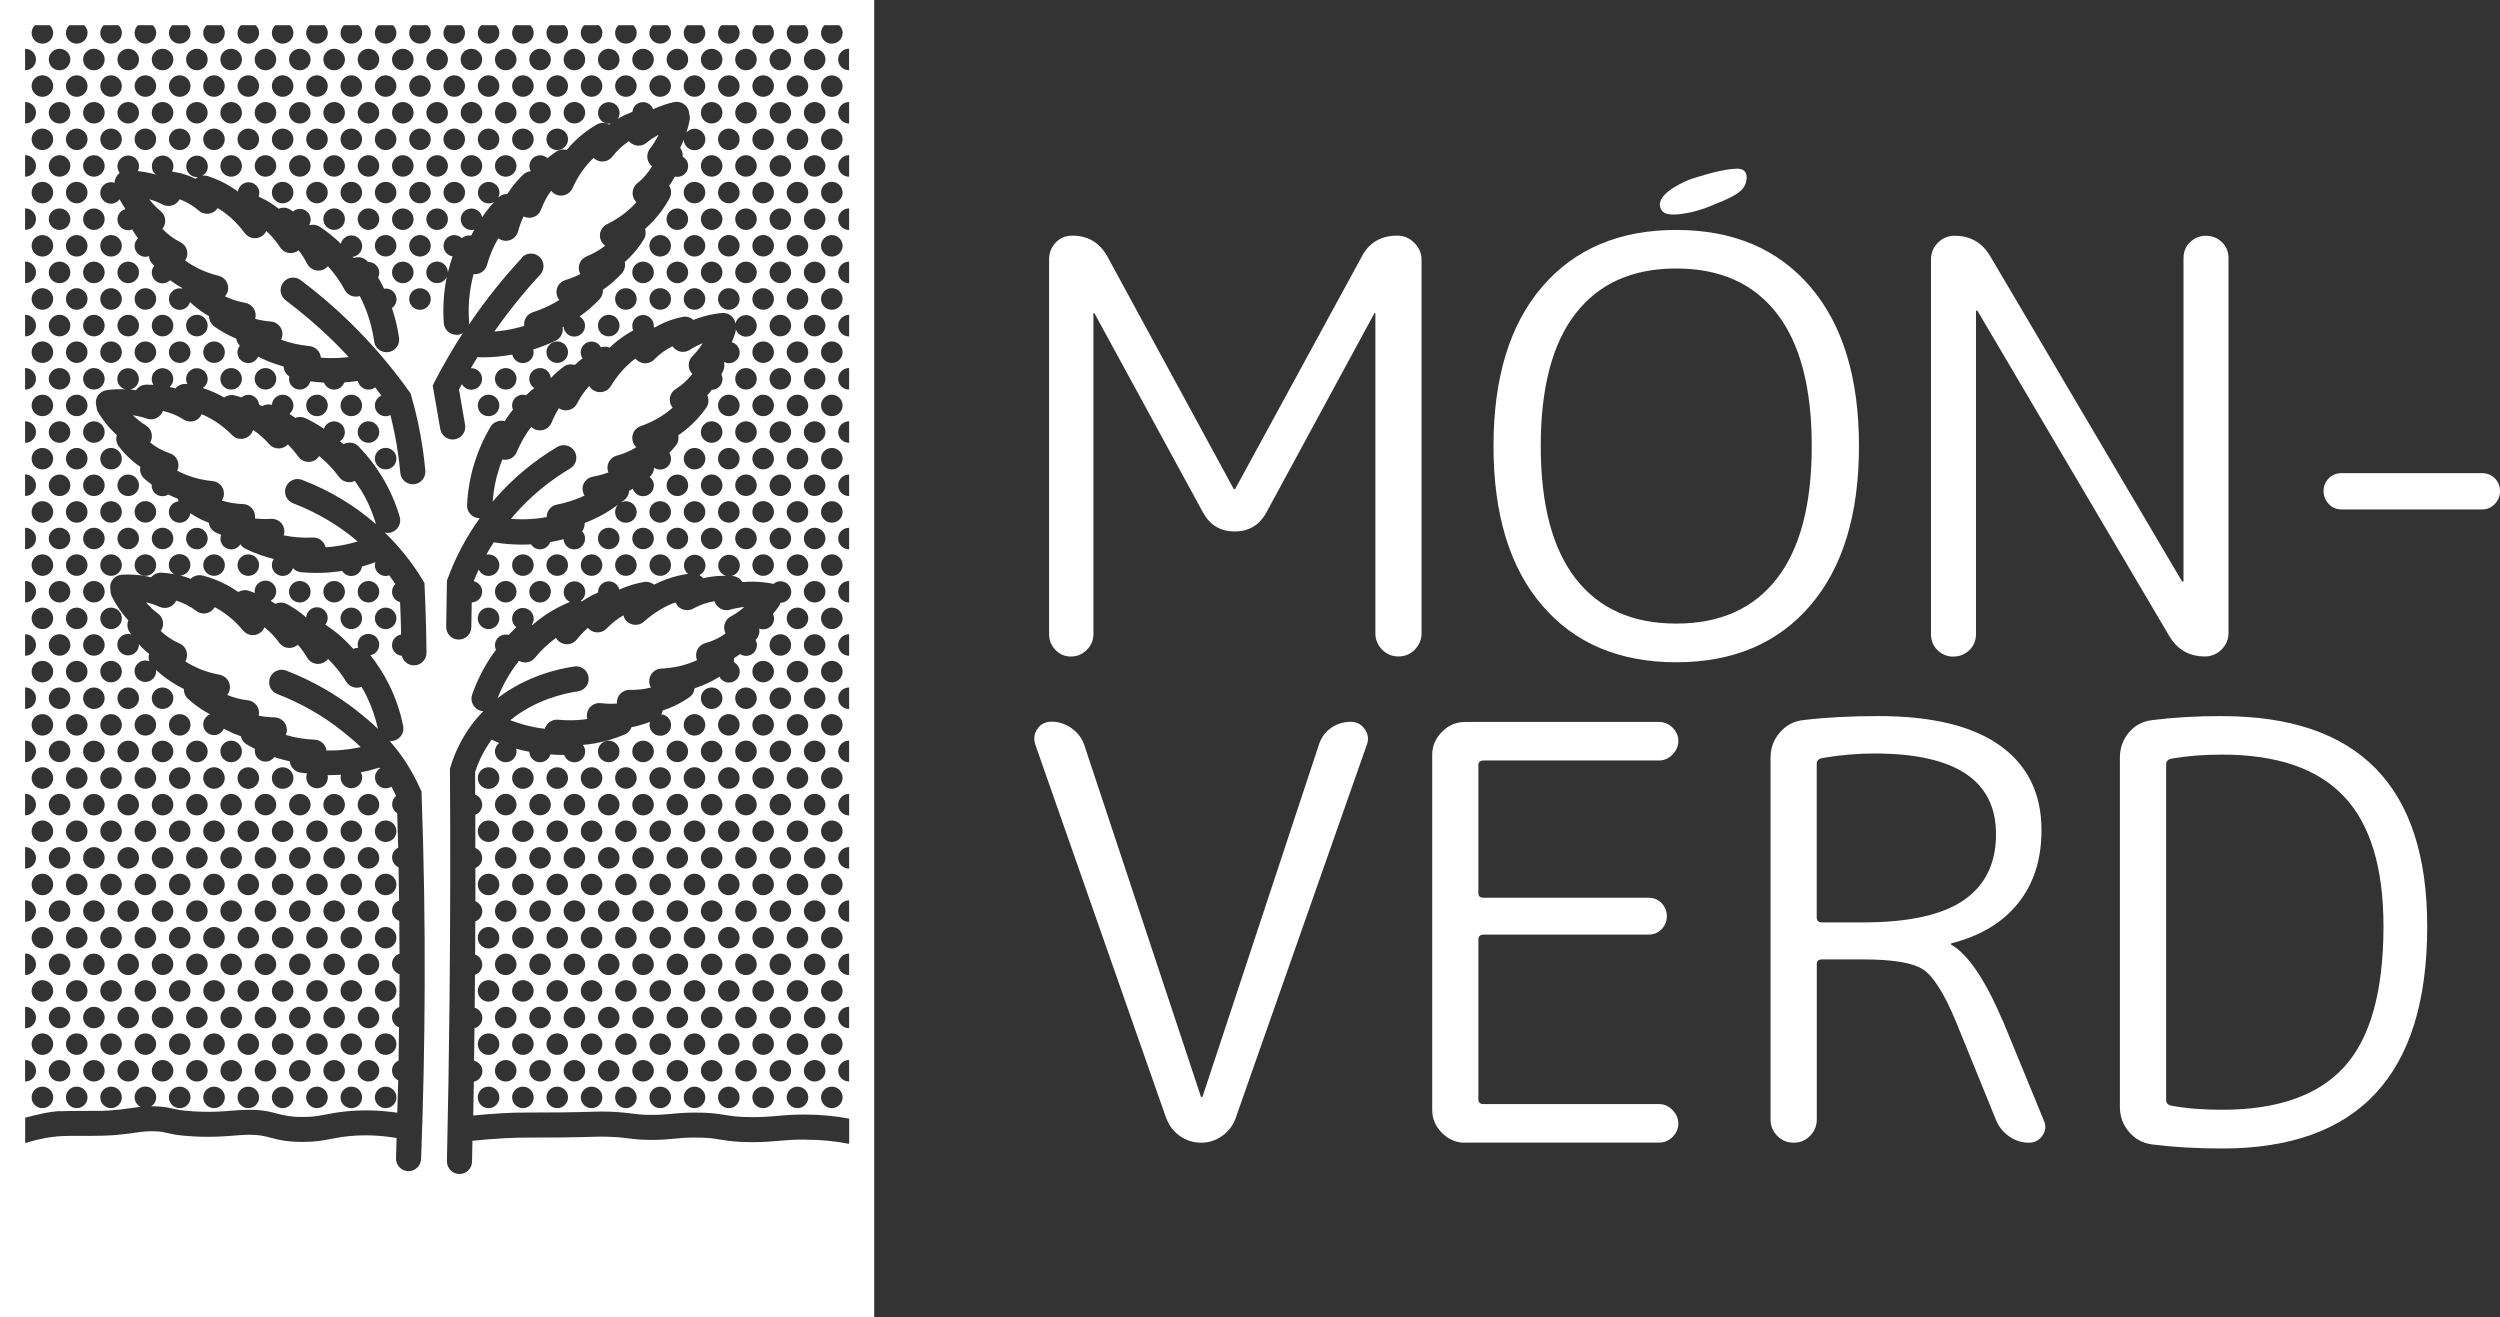<?xml version="1.0" encoding="UTF-8"?>
<svg id="Components" xmlns="http://www.w3.org/2000/svg" viewBox="0 0 35.681 18.797">
  <rect x="0" y="0" width="35.681" height="18.797" fill="#333333" stroke="none"/>
  <defs>
    <style>
      .cls-1 {
        fill: #fff;
        stroke-width: 0px;
      }
    </style>
  </defs>
  <g id="e9ff5b74-1eaa-46b8-be71-e1845c3af2ef_5" data-name="e9ff5b74-1eaa-46b8-be71-e1845c3af2ef@5">
    <path class="cls-1" d="M15.285,9.37c.088,0,.163-.031.226-.095.063-.063.095-.138.095-.226v-4.575c0-.005.003-.008.008-.008.005,0,.008.003.008.008l1.547,2.839c.099.181.249.272.453.272s.354-.091.453-.272l1.539-2.839c0-.005.003-.008.008-.008.005,0,.008.003.008.008v4.566c0,.088.032.165.095.23.063.066.141.099.235.099s.171-.033.234-.099c.063-.066.095-.143.095-.23V3.709c0-.093-.034-.174-.103-.243-.069-.069-.15-.103-.243-.103-.236,0-.406.102-.51.304l-1.802,3.308c0,.006-.003.008-.008.008-.011,0-.017-.003-.017-.008l-1.802-3.316c-.11-.197-.277-.296-.502-.296-.093,0-.172.033-.234.099-.063.066-.095.145-.095.239v5.348c0,.088.03.163.09.226.06.063.134.095.222.095Z"/>
    <path class="cls-1" d="M24.043,3.047c.16-.026.284-.071.375-.108.294-.119.459-.188.5-.333.004-.014.031-.108-.017-.161-.036-.04-.097-.039-.131-.037-.199.008-.522.11-.65.152-.035.014-.439.176-.43.365.002.049.032.084.036.088.026.03.087.072.317.034Z"/>
    <path class="cls-1" d="M23.924,9.452c.812,0,1.449-.27,1.913-.81.463-.54.695-1.299.695-2.275s-.232-1.735-.695-2.275c-.464-.54-1.101-.81-1.913-.81s-1.449.27-1.913.81c-.464.54-.695,1.299-.695,2.275s.232,1.735.695,2.275c.463.54,1.101.81,1.913.81ZM22.488,4.474c.332-.428.81-.642,1.436-.642s1.104.214,1.436.642c.332.428.498,1.059.498,1.892s-.166,1.465-.498,1.892c-.332.428-.81.642-1.436.642s-1.104-.214-1.436-.642c-.332-.428-.498-1.059-.498-1.892s.166-1.465.498-1.892Z"/>
    <path class="cls-1" d="M27.881,9.37c.088,0,.163-.03.226-.091.063-.06.095-.137.095-.23v-4.608c0-.005.003-.008.008-.008.011,0,.016.003.016.008l2.732,4.632c.115.197.285.296.51.296.093,0,.173-.033.239-.099.066-.066.099-.145.099-.239V3.685c0-.093-.032-.17-.095-.23-.063-.06-.139-.09-.226-.09s-.163.03-.226.09c-.063.06-.095.137-.095.23v4.608c0,.006-.003.008-.008.008-.011,0-.016-.003-.016-.008l-2.732-4.632c-.115-.197-.285-.296-.51-.296-.093,0-.173.033-.239.099-.066.066-.099.145-.099.239v5.348c0,.093.032.17.095.23.063.06.139.091.226.091Z"/>
    <path class="cls-1" d="M35.426,6.753h-2.008c-.071,0-.132.025-.181.074-.049.049-.074.11-.074.181s.025.133.074.185c.049.052.11.078.181.078h2.008c.071,0,.132-.026.181-.078.049-.052.074-.114.074-.185s-.025-.132-.074-.181c-.049-.049-.11-.074-.181-.074Z"/>
    <path class="cls-1" d="M16.648,15.963c.038.104.103.188.193.251.09.063.191.095.3.095s.21-.031.3-.095c.09-.063.155-.147.193-.251l1.876-5.34c.027-.077.016-.149-.033-.218-.049-.069-.115-.103-.198-.103-.104,0-.197.029-.28.086s-.14.136-.173.234l-1.662,5.027c0,.006-.006.008-.017.008-.006,0-.008-.003-.008-.008l-1.662-5.011c-.033-.099-.093-.18-.181-.243-.088-.063-.184-.095-.288-.095-.088,0-.155.034-.202.103-.047.069-.056.144-.029.226l1.868,5.332Z"/>
    <path class="cls-1" d="M20.91,16.308h2.765c.077,0,.143-.027.197-.082.055-.055.082-.118.082-.189s-.027-.136-.082-.193c-.055-.058-.121-.086-.197-.086h-2.501c-.049,0-.074-.022-.074-.066v-2.279c0-.049.025-.074.074-.074h2.353c.077,0,.14-.026.189-.078.049-.052.074-.114.074-.185s-.025-.133-.074-.185c-.049-.052-.113-.078-.189-.078h-2.353c-.049,0-.074-.022-.074-.066v-1.827c0-.044.025-.066.074-.066h2.501c.077,0,.143-.029.197-.086.055-.058.082-.122.082-.193s-.027-.134-.082-.189c-.055-.055-.121-.082-.197-.082h-2.765c-.126,0-.236.047-.329.14-.093.093-.14.203-.14.329v5.068c0,.126.047.236.14.329.093.093.203.14.329.14Z"/>
    <path class="cls-1" d="M28.578,14.556c-.247-.576-.488-.932-.724-1.07-.006,0-.008-.003-.008-.008,0-.011.003-.016.008-.016.411-.104.728-.295.95-.572.222-.277.333-.624.333-1.041,0-.521-.196-.923-.588-1.205-.392-.282-.972-.424-1.74-.424-.395,0-.754.019-1.078.058-.132.016-.241.075-.329.177-.088.102-.132.221-.132.358v5.167c0,.088.032.165.095.23.063.066.141.099.235.099s.171-.033.235-.099c.063-.066.095-.143.095-.23v-2.221c0-.044.025-.066.074-.066h.584c.428,0,.714.048.86.144.145.096.3.341.465.736l.576,1.415c.038.093.1.17.185.23.085.06.18.091.284.091.082,0,.147-.034.193-.103.046-.069.053-.138.021-.21l-.592-1.44ZM26.587,13.165h-.584c-.049,0-.074-.025-.074-.074v-2.189c0-.044.025-.071.074-.082.252-.044.502-.066.749-.066,1.157,0,1.736.384,1.736,1.152,0,.417-.154.731-.461.942-.307.211-.787.317-1.44.317Z"/>
    <path class="cls-1" d="M31.713,10.22c-.362,0-.694.019-.996.058-.137.016-.248.075-.333.177-.085.102-.128.221-.128.358v4.986c0,.137.044.256.132.358.088.102.197.16.329.177.302.038.634.058.996.058,1.953,0,2.929-1.056,2.929-3.168,0-2.002-.976-3.003-2.929-3.003ZM33.462,15.222c-.37.411-.953.617-1.748.617-.269,0-.51-.019-.724-.058-.049-.011-.074-.038-.074-.082v-4.789c0-.044.025-.071.074-.082.214-.038.455-.058.724-.058.784,0,1.364.199,1.74.597.376.398.564,1.016.564,1.855,0,.921-.185,1.588-.555,1.999Z"/>
    <g>
      <path class="cls-1" d="M5.146,6.987c-.026-.042-.053-.083-.081-.123-.008.004-.017.008-.026.01-.073.023-.153-.003-.198-.064-.083-.112-.178-.213-.286-.301-.016.024-.037.046-.064.061-.08.045-.181.021-.234-.053-.045-.063-.095-.121-.149-.174-.009.01-.02.02-.031.027-.075.051-.177.037-.236-.032-.068-.078-.144-.146-.229-.201-.011.036-.034.069-.067.094-.072.051-.17.042-.232-.021-.13-.132-.276-.231-.433-.298-.011.023-.027.044-.047.062-.06.05-.145.056-.211.014-.093-.059-.192-.1-.297-.122-.008.021-.02.042-.036.06-.049.054-.124.072-.192.049-.065-.023-.133-.038-.201-.049.057.055.119.104.186.146.062.037.094.108.084.18-.004.023-.012.045-.023.064.083.067.178.119.282.154.074.024.123.095.122.173,0,.026-.007.052-.018.075.151.08.32.13.505.148.088.008.156.079.162.167.003.041-.009.079-.03.111.096.03.197.047.3.05.091.003.166.073.174.164.001.014,0,.027-.001.041.075.009.151.011.229.006.091-.006.173.058.188.147.005.03.003.061-.007.089.136.027.275.038.414.031.077-.004.147.042.176.113.003.009.006.018.008.026.049-.003.098-.008.147-.015.105-.014.209-.038.311-.068-.268-.229-.577-.412-.922-.545-.092-.035-.138-.139-.103-.231.036-.093.139-.139.232-.103.395.152.748.364,1.055.633,0-.003-.003-.005-.003-.008-.05-.172-.123-.336-.216-.488Z"/>
      <path class="cls-1" d="M8.314,6.991c-.006-.092.058-.173.148-.188.076-.014.15-.033.221-.06-.005-.013-.009-.026-.011-.04-.014-.09.042-.176.13-.2.1-.027.194-.067.28-.12-.028-.025-.048-.061-.055-.101-.016-.086.034-.172.117-.2.175-.062.328-.149.456-.264-.016-.02-.029-.043-.035-.069-.019-.075.012-.154.078-.196.093-.059.173-.131.238-.216-.016-.017-.029-.036-.038-.058-.027-.067-.012-.144.039-.194.056-.057.104-.119.147-.186-.064.025-.126.056-.184.094-.06.039-.139.039-.198-.002-.02-.013-.036-.03-.049-.049-.097.047-.184.11-.26.188-.054.057-.138.071-.208.036-.024-.012-.045-.028-.061-.049-.137.103-.255.234-.351.393-.045.076-.139.107-.221.074-.038-.016-.068-.042-.087-.075-.069.074-.127.157-.174.25-.041.081-.137.118-.222.087-.013-.005-.025-.012-.037-.02-.04.064-.075.133-.104.204-.034.085-.126.131-.214.106-.03-.008-.056-.023-.077-.044-.084.11-.153.231-.207.36-.029.071-.101.115-.177.11-.009,0-.019-.002-.028-.005-.018.046-.035.093-.05.14-.048.149-.077.306-.089.463.013-.016.025-.03.038-.045.254-.291.553-.539.886-.737.085-.05.195-.021.246.063.05.085.022.195-.063.245-.301.179-.57.402-.799.664-.016.019-.03.037-.046.055.121.01.242.009.363-.004.049-.005.098-.012.146-.021,0-.009,0-.019.002-.028.011-.075.069-.137.144-.15.137-.026.269-.07.395-.129-.016-.024-.025-.054-.027-.084Z"/>
      <path class="cls-1" d="M7.447,3.676c.067-.072.181-.077.253-.01s.077.181.01.254c-.236.254-.455.527-.654.812.095-.008.19-.021.283-.043.048-.011.096-.023.143-.038-.001-.009-.002-.018-.002-.027.002-.077.052-.145.125-.168.133-.042.259-.101.377-.174-.018-.023-.031-.051-.037-.081-.017-.09.037-.178.125-.204.074-.022.145-.051.212-.086-.006-.012-.012-.024-.015-.038-.024-.088.021-.18.106-.214.096-.039.184-.09.264-.152-.031-.022-.055-.055-.067-.093-.026-.085.014-.175.093-.214.167-.081.308-.188.421-.315-.019-.018-.034-.039-.043-.064-.028-.073-.006-.155.054-.204.085-.069.156-.151.211-.243-.018-.015-.033-.032-.045-.053-.035-.063-.029-.141.015-.198.049-.062.089-.13.124-.201-.06.033-.118.071-.172.115-.055.047-.133.055-.197.021-.021-.011-.039-.025-.054-.043-.09.059-.17.132-.236.219-.047.062-.129.087-.203.061-.025-.009-.048-.023-.066-.041-.124.117-.225.262-.301.432-.036.08-.125.122-.21.1-.039-.011-.072-.034-.095-.064-.06.081-.108.172-.144.269-.031.086-.122.134-.21.112-.014-.003-.027-.008-.039-.014-.033.068-.059.14-.079.215-.023.088-.11.145-.2.131-.031-.005-.058-.017-.082-.034-.07.119-.124.248-.162.382-.021.074-.086.126-.163.13-.009,0-.019,0-.028,0-.013.047-.024.095-.033.144-.034.175-.044.354-.031.533.001.015,0,.029-.003.044.006-.009.012-.019.018-.027.222-.326.471-.638.74-.928Z"/>
      <path class="cls-1" d="M12.477,0H0v18.797h12.477V0h0ZM7.064,8.445c0-.085.069-.153.154-.153s.154.068.154.153-.069.154-.154.154-.154-.069-.154-.154ZM7.127,8.825c0,.085-.069.154-.154.154s-.154-.069-.154-.154.069-.153.154-.153.154.068.154.153ZM7.309,8.065c0-.085.069-.153.154-.153s.154.068.154.153-.069.154-.154.154-.154-.069-.154-.154ZM7.708,8.292c.085,0,.154.068.154.153s-.069.154-.154.154-.154-.069-.154-.154.069-.153.154-.153ZM7.799,8.065c0-.085.069-.153.154-.153s.154.068.154.153-.069.154-.154.154-.154-.069-.154-.154ZM8.045,7.696c-.064.016-.128.03-.193.041-.021.06-.078.103-.144.103-.054,0-.102-.028-.129-.071-.044.003-.088.004-.133.004-.128,0-.255-.01-.382-.03-.005,0-.01-.003-.016-.004-.037.058-.073.116-.106.177.01-.002.021-.003.031-.003.085,0,.154.068.154.153s-.069.154-.154.154c-.063,0-.116-.037-.14-.091-.026.055-.05.11-.072.166.069.016.121.077.121.15,0,.083-.066.15-.149.153l-.006.354c-.002.098-.082.176-.179.176h-.003c-.099,0-.178-.083-.177-.182l.011-.661.011-.028c.114-.309.267-.597.457-.861h-.01c-.099-.005-.175-.089-.171-.188.01-.21.047-.418.111-.618.055-.173.13-.341.223-.497.037-.062.107-.096.179-.086.008,0,.015.003.023.005.036-.058.077-.112.119-.166-.008-.018-.012-.038-.012-.059,0-.085.069-.154.154-.154.016,0,.031.003.046.008.038-.036.077-.071.117-.104-.043-.027-.072-.075-.072-.13,0-.085.069-.154.154-.154.081,0,.147.063.153.144.055-.058.115-.111.179-.16.047-.036.109-.046.163-.028.024-.022.048-.044.073-.065.012-.01.026-.019.039-.028-.017-.024-.027-.055-.027-.087,0-.085.069-.154.154-.154.059,0,.109.033.135.082.04-.013.084-.011.123.005.087-.083.182-.155.285-.217.018-.011.036-.02.054-.029-.01-.021-.015-.043-.015-.066,0-.085.069-.154.154-.154s.154.069.154.154c0,.006-.001.011-.002.017.005.003.01.004.014.008.04-.024.081-.046.123-.064.087-.04.179-.069.274-.088.056-.012.114.005.156.043.025-.01.05-.02.075-.028.107-.036.218-.061.331-.071.095-.01.18.058.194.151.015-.069.077-.121.15-.121.085,0,.154.069.154.154s-.069.154-.154.154c-.068,0-.125-.045-.145-.105,0,.016-.002.032-.007.048-.014.046-.032.091-.051.136.065.018.113.076.113.147,0,.085-.069.153-.154.153-.026,0-.049-.007-.071-.018.011.039.009.081-.007.119-.008.021-.019.039-.029.059.01.021.016.042.016.066,0,.084-.068.152-.152.153-.021.027-.042.055-.065.079.027.059.021.127-.016.18-.039.055-.082.107-.127.157-.081.088-.171.166-.271.234.01.051-.002.104-.035.146-.029.037-.061.072-.094.105.016.024.025.054.025.085,0,.085-.069.153-.154.153-.032,0-.062-.01-.087-.027-.002.048-.022.095-.06.128-.001,0-.003.002-.005.004.037.027.061.071.061.122,0,.085-.069.153-.154.153-.069,0-.126-.045-.146-.107-.017.01-.034.021-.052.029-.003.05-.025.097-.065.129-.017.014-.035.025-.052.039.021-.011.045-.018.07-.018.085,0,.154.069.154.154s-.069.153-.154.153-.154-.068-.154-.153c0-.041.016-.078.042-.105-.085.062-.174.121-.268.169-.068.035-.137.065-.209.093,0,.008,0,.016,0,.022-.002.035-.015.068-.035.095.026.028.042.065.042.105,0,.085-.069.154-.154.154-.082,0-.148-.063-.153-.144ZM6.526,4.778s-.009,0-.013,0c-.093,0-.172-.072-.179-.166-.015-.21-.003-.421.036-.627.002-.013.005-.024.008-.036-.024.054-.078.092-.14.092-.085,0-.154-.069-.154-.154s.069-.154.154-.154.154.069.154.154c0,0,0,.002,0,.003.018-.078.041-.155.067-.231-.073-.012-.129-.074-.129-.151,0-.085.069-.153.154-.153.042,0,.079.017.107.043.032-.024.07-.039.111-.038.008,0,.015,0,.023.002.014-.029.029-.057.044-.085-.013.003-.026.006-.039.006-.085,0-.154-.069-.154-.154s.069-.153.154-.153c.075,0,.137.053.151.123.053-.076.111-.149.173-.218-.023.014-.05.022-.079.022-.085,0-.154-.069-.154-.154s.069-.153.154-.153.154.068.154.153c0,.024-.006.048-.016.068.035-.032.08-.05.127-.048.018-.028.037-.056.057-.083.051-.069.108-.134.169-.193.031-.03.07-.046.11-.05-.012-.021-.02-.047-.02-.074,0-.085.069-.153.154-.153.04,0,.077.016.104.041.04-.033.082-.065.126-.094.044-.029.099-.037.148-.022.076-.093.162-.176.257-.249.053-.041.11-.079.168-.113.056-.033.124-.033.18,0,.008-.006.016-.011.024-.017-.009.002-.018.003-.028.003-.085,0-.154-.069-.154-.154s.069-.153.154-.153.154.068.154.153c0,.031-.009.06-.025.084.066-.039.136-.071.208-.099.007-.077.072-.139.152-.139.066,0,.122.042.144.102.095-.044.194-.079.297-.102.097-.021.192.039.214.136.002.012.004.022.004.033.009.027.012.058.006.088-.011.06-.027.118-.045.176.028-.032.069-.053.115-.053.085,0,.154.068.154.153s-.069.154-.154.154c-.084,0-.153-.068-.154-.152-.006.015-.01.03-.017.044-.011.025-.022.049-.034.073.028.036.04.082.035.128.047.026.079.075.079.133,0,.085-.069.154-.154.154-.012,0-.024-.002-.035-.005-.002.005-.004.01-.007.014-.023.041-.048.08-.075.117.034.055.036.124.005.181-.032.059-.068.116-.108.171-.07.097-.151.186-.241.265.016.049.01.104-.018.149-.057.093-.125.18-.201.257-.023.023-.047.046-.071.067.013.056-.002.116-.042.16-.058.063-.121.123-.188.176-.027.021-.054.041-.082.06.003.049-.014.099-.049.136-.086.091-.182.172-.284.245.046.026.078.075.078.133,0,.085-.069.154-.154.154-.081,0-.147-.063-.153-.144-.005.003-.009.006-.014.009.001.007.002.015.003.022.004.072-.036.14-.101.171-.104.05-.212.092-.321.126.004.013.006.026.006.041,0,.085-.069.153-.154.153-.074,0-.135-.052-.15-.121-.14.025-.281.039-.424.039-.025,0-.049,0-.074-.002-.032.052-.063.104-.094.157.002,0,.005,0,.007,0,.085,0,.154.069.154.154s-.069.153-.154.153c-.058,0-.108-.032-.134-.08-.014.025-.028.051-.042.077l.087.504c.017.098-.049.19-.146.207-.01.002-.021.003-.031.003-.086,0-.161-.062-.177-.149l-.108-.622.027-.054c.123-.238.259-.472.405-.697-.025.017-.053.027-.085.029ZM5.014,8.672c.085,0,.154.068.154.153s-.069.154-.154.154-.154-.069-.154-.154.069-.153.154-.153ZM4.769,8.599c-.085,0-.154-.069-.154-.154s.069-.153.154-.153.154.068.154.153-.069.154-.154.154ZM5.105,8.445c0-.085.069-.153.154-.153s.154.068.154.153-.069.154-.154.154-.154-.069-.154-.154ZM5.504,8.672c.085,0,.154.068.154.153s-.069.154-.154.154-.154-.069-.154-.154.069-.153.154-.153ZM5.724,9.054c0-.015,0-.029,0-.044-.003-.138-.008-.277-.014-.416-.066-.017-.115-.076-.115-.148,0-.044.019-.083.048-.111-.029-.042-.058-.083-.088-.124-.016.006-.033.01-.051.01-.085,0-.154-.069-.154-.154,0-.015.003-.029.007-.043-.063.023-.127.045-.191.062-.01.076-.074.135-.152.135-.055,0-.104-.029-.131-.073-.014.002-.029.005-.043.007-.107.015-.216.022-.325.022-.073,0-.147-.003-.22-.01-.045-.005-.084-.026-.114-.059-.018.064-.077.112-.147.112-.085,0-.154-.069-.154-.154,0-.032.01-.062.028-.088-.14-.034-.276-.083-.405-.146-.031-.015-.055-.038-.072-.065-.027.044-.075.074-.131.074-.085,0-.154-.069-.154-.154,0-.019.004-.036.01-.053-.027-.012-.054-.024-.081-.037-.053-.027-.088-.079-.095-.136-.031-.012-.061-.024-.091-.038-.06-.028-.117-.062-.173-.098-.009.076-.073.136-.152.136-.085,0-.154-.068-.154-.153,0-.08.06-.145.137-.152-.003-.012-.005-.024-.006-.036-.048-.019-.094-.04-.14-.062-.024.016-.052.024-.083.024-.085,0-.154-.068-.154-.153,0-.005,0-.009.001-.014-.036-.025-.071-.053-.104-.082-.049-.042-.071-.107-.058-.17-.039-.026-.076-.054-.111-.084-.073-.062-.139-.132-.197-.209-.034-.046-.044-.105-.028-.16-.02-.018-.039-.036-.058-.056-.079-.081-.149-.171-.207-.268-.016-.026-.023-.055-.025-.084-.003-.01-.006-.021-.008-.032-.014-.098.055-.188.153-.202.089-.013.179-.015.268-.011-.067-.017-.116-.077-.116-.148,0-.085.069-.154.154-.154s.154.069.154.154c0,.075-.054.137-.125.15h.004c.027.003.053.006.08.01.032-.047.084-.076.142-.079.036,0,.071,0,.107.002-.015-.024-.025-.053-.025-.083,0-.085.069-.154.154-.154s.154.069.154.154c0,.046-.021.087-.052.114.028.007.056.013.084.021.041-.05.105-.073.169-.062h.001c-.012-.021-.019-.047-.019-.073,0-.085.069-.154.154-.154s.154.069.154.154c0,.054-.028.102-.07.129.106.034.208.079.306.135.041-.03.095-.042.147-.03.034.008.067.019.1.029.027-.022.061-.037.098-.037.08,0,.145.062.152.14.014.007.029.015.043.022.042-.025.093-.032.141-.019.005-.08.071-.144.153-.144.085,0,.154.069.154.154,0,.048-.022.09-.057.118h0c.028.019.056.038.083.059.045-.02.098-.019.144.003.093.043.18.095.265.151.02-.061.077-.105.145-.105.085,0,.154.069.154.154,0,.054-.028.102-.07.129.016.015.034.027.05.043.007-.004.014-.007.021-.01.067-.026.144-.011.194.041.127.131.24.275.334.431.109.179.195.372.254.574.028.095-.027.194-.122.223-.017.005-.034.007-.05.007-.015,0-.029-.003-.043-.007.043.041.084.083.125.127.157.169.299.355.419.555l.024.039.002.046c.01.212.017.426.022.638.002.103.004.207.005.311.001.099-.078.18-.177.181h-.002c-.084,0-.154-.058-.173-.136-.078-.007-.14-.072-.14-.152,0-.076.056-.14.129-.151ZM4.433,8.445c0,.085-.069.154-.154.154s-.154-.069-.154-.154.069-.153.154-.153.154.068.154.153ZM3.698,8.065c0,.085-.069.154-.154.154s-.154-.069-.154-.154.069-.153.154-.153.154.068.154.153ZM3.055,7.912c.085,0,.154.068.154.153s-.069.154-.154.154-.154-.069-.154-.154.069-.153.154-.153ZM2.81,7.84c-.085,0-.154-.069-.154-.154s.069-.153.154-.153.154.068.154.153-.069.154-.154.154ZM9.514,6.927c0-.085.069-.154.154-.154s.154.069.154.154-.069.153-.154.153-.154-.068-.154-.153ZM9.576,7.307c0,.085-.069.153-.154.153s-.154-.068-.154-.153.069-.154.154-.154.154.069.154.154ZM9.759,6.547c0-.085.069-.154.154-.154s.154.069.154.154-.069.153-.154.153-.154-.068-.154-.153ZM8.779,4.267c0-.085.069-.154.154-.154s.154.069.154.154-.069.154-.154.154-.154-.069-.154-.154ZM8.842,4.647c0,.085-.069.154-.154.154s-.154-.069-.154-.154.069-.154.154-.154.154.069.154.154ZM9.024,3.888c0-.085.069-.154.154-.154s.154.069.154.154-.069.154-.154.154-.154-.069-.154-.154ZM8.534,13.004c0-.085.069-.154.154-.154s.154.069.154.154-.069.153-.154.153-.154-.068-.154-.153ZM8.597,13.384c0,.085-.069.153-.154.153s-.154-.068-.154-.153.069-.154.154-.154.154.069.154.154ZM8.933,13.229c.085,0,.154.069.154.154s-.069.153-.154.153-.154-.068-.154-.153.069-.154.154-.154ZM9.024,13.004c0-.085.069-.154.154-.154s.154.069.154.154-.069.153-.154.153-.154-.068-.154-.153ZM9.423,13.229c.085,0,.154.069.154.154s-.069.153-.154.153-.154-.068-.154-.153.069-.154.154-.154ZM9.514,13.004c0-.085.069-.154.154-.154s.154.069.154.154-.069.153-.154.153-.154-.068-.154-.153ZM10.983,12.244c0-.085.069-.154.154-.154s.154.069.154.154-.069.153-.154.153-.154-.068-.154-.153ZM11.046,12.624c0,.085-.069.153-.154.153s-.154-.068-.154-.153.069-.154.154-.154.154.069.154.154ZM11.382,12.47c.085,0,.154.069.154.154s-.069.153-.154.153-.154-.068-.154-.153.069-.154.154-.154ZM11.228,11.864c0-.085.069-.154.154-.154s.154.069.154.154-.069.153-.154.153-.154-.068-.154-.153ZM11.228,11.104c0-.085.069-.154.154-.154s.154.069.154.154-.069.154-.154.154-.154-.069-.154-.154ZM11.291,11.484c0,.085-.069.153-.154.153s-.154-.068-.154-.153.069-.154.154-.154.154.069.154.154ZM11.046,11.864c0,.085-.069.153-.154.153s-.154-.068-.154-.153.069-.154.154-.154.154.069.154.154ZM10.801,12.244c0,.085-.069.153-.154.153s-.154-.068-.154-.153.069-.154.154-.154.154.069.154.154ZM10.556,12.624c0,.085-.069.153-.154.153s-.154-.068-.154-.153.069-.154.154-.154.154.069.154.154ZM10.157,12.397c-.085,0-.154-.068-.154-.153s.069-.154.154-.154.154.069.154.154-.069.153-.154.153ZM10.066,12.624c0,.085-.069.153-.154.153s-.154-.068-.154-.153.069-.154.154-.154.154.069.154.154ZM9.912,13.229c.085,0,.154.069.154.154s-.069.153-.154.153-.154-.068-.154-.153.069-.154.154-.154ZM10.003,13.004c0-.085.069-.154.154-.154s.154.069.154.154-.069.153-.154.153-.154-.068-.154-.153ZM10.402,13.229c.085,0,.154.069.154.154s-.069.153-.154.153-.154-.068-.154-.153.069-.154.154-.154ZM10.493,13.004c0-.085.069-.154.154-.154s.154.069.154.154-.069.153-.154.153-.154-.068-.154-.153ZM10.892,13.229c.085,0,.154.069.154.154s-.069.153-.154.153-.154-.068-.154-.153.069-.154.154-.154ZM10.983,13.004c0-.085.069-.154.154-.154s.154.069.154.154-.069.153-.154.153-.154-.068-.154-.153ZM11.382,13.229c.085,0,.154.069.154.154s-.069.153-.154.153-.154-.068-.154-.153.069-.154.154-.154ZM11.473,13.004c0-.085.069-.154.154-.154s.154.069.154.154-.069.153-.154.153-.154-.068-.154-.153ZM11.473,12.244c0-.085.069-.154.154-.154s.154.069.154.154-.069.153-.154.153-.154-.068-.154-.153ZM11.473,11.484c0-.085.069-.154.154-.154s.154.069.154.154-.069.153-.154.153-.154-.068-.154-.153ZM11.473,10.724c0-.085.069-.154.154-.154s.154.069.154.154-.069.154-.154.154-.154-.069-.154-.154ZM11.473,9.965c0-.085.069-.153.154-.153s.154.068.154.153-.069.154-.154.154-.154-.069-.154-.154ZM11.536,10.345c0,.085-.069.154-.154.154s-.154-.069-.154-.154.069-.153.154-.153.154.068.154.153ZM11.291,10.724c0,.085-.069.154-.154.154s-.154-.069-.154-.154.069-.154.154-.154.154.069.154.154ZM11.046,11.104c0,.085-.069.154-.154.154s-.154-.069-.154-.154.069-.154.154-.154.154.069.154.154ZM10.801,11.484c0,.085-.069.153-.154.153s-.154-.068-.154-.153.069-.154.154-.154.154.069.154.154ZM10.556,11.864c0,.085-.069.153-.154.153s-.154-.068-.154-.153.069-.154.154-.154.154.069.154.154ZM10.157,11.638c-.085,0-.154-.068-.154-.153s.069-.154.154-.154.154.069.154.154-.069.153-.154.153ZM10.066,11.864c0,.085-.069.153-.154.153s-.154-.068-.154-.153.069-.154.154-.154.154.069.154.154ZM9.821,12.244c0,.085-.069.153-.154.153s-.154-.068-.154-.153.069-.154.154-.154.154.069.154.154ZM9.576,12.624c0,.085-.069.153-.154.153s-.154-.068-.154-.153.069-.154.154-.154.154.069.154.154ZM9.178,12.397c-.085,0-.154-.068-.154-.153s.069-.154.154-.154.154.069.154.154-.069.153-.154.153ZM9.087,12.624c0,.085-.069.153-.154.153s-.154-.068-.154-.153.069-.154.154-.154.154.069.154.154ZM8.688,12.397c-.085,0-.154-.068-.154-.153s.069-.154.154-.154.154.069.154.154-.069.153-.154.153ZM8.597,12.624c0,.085-.069.153-.154.153s-.154-.068-.154-.153.069-.154.154-.154.154.069.154.154ZM8.352,13.004c0,.085-.069.153-.154.153s-.154-.068-.154-.153.069-.154.154-.154.154.069.154.154ZM8.107,13.384c0,.085-.069.153-.154.153s-.154-.068-.154-.153.069-.154.154-.154.154.069.154.154ZM7.953,12.777c-.085,0-.154-.068-.154-.153s.069-.154.154-.154.154.069.154.154-.069.153-.154.153ZM7.862,13.004c0,.085-.069.153-.154.153s-.154-.068-.154-.153.069-.154.154-.154.154.069.154.154ZM7.463,12.777c-.085,0-.154-.068-.154-.153s.069-.154.154-.154.154.069.154.154-.069.153-.154.153ZM7.617,13.384c0,.085-.069.153-.154.153s-.154-.068-.154-.153.069-.154.154-.154.154.069.154.154ZM7.617,14.143c0,.084-.069.153-.154.153s-.154-.069-.154-.153c0-.086.069-.154.154-.154s.154.068.154.154ZM7.554,13.764c0-.085.069-.154.154-.154s.154.069.154.154-.069.153-.154.153-.154-.068-.154-.153ZM7.953,13.989c.085,0,.154.068.154.154,0,.084-.069.153-.154.153s-.154-.069-.154-.153c0-.086.069-.154.154-.154ZM8.044,13.764c0-.085.069-.154.154-.154s.154.069.154.154-.069.153-.154.153-.154-.068-.154-.153ZM8.443,13.989c.085,0,.154.068.154.154,0,.084-.069.153-.154.153s-.154-.069-.154-.153c0-.086.069-.154.154-.154ZM8.534,13.764c0-.085.069-.154.154-.154s.154.069.154.154-.069.153-.154.153-.154-.068-.154-.153ZM8.933,13.989c.085,0,.154.068.154.154,0,.084-.069.153-.154.153s-.154-.069-.154-.153c0-.086.069-.154.154-.154ZM9.024,13.764c0-.085.069-.154.154-.154s.154.069.154.154-.069.153-.154.153-.154-.068-.154-.153ZM9.423,13.989c.085,0,.154.068.154.154,0,.084-.069.153-.154.153s-.154-.069-.154-.153c0-.086.069-.154.154-.154ZM9.514,13.764c0-.085.069-.154.154-.154s.154.069.154.154-.069.153-.154.153-.154-.068-.154-.153ZM9.912,13.989c.085,0,.154.068.154.154,0,.084-.069.153-.154.153s-.154-.069-.154-.153c0-.086.069-.154.154-.154ZM10.003,13.764c0-.085.069-.154.154-.154s.154.069.154.154-.069.153-.154.153-.154-.068-.154-.153ZM10.402,13.989c.085,0,.154.068.154.154,0,.084-.069.153-.154.153s-.154-.069-.154-.153c0-.086.069-.154.154-.154ZM10.493,13.764c0-.085.069-.154.154-.154s.154.069.154.154-.069.153-.154.153-.154-.068-.154-.153ZM10.892,13.989c.085,0,.154.068.154.154,0,.084-.069.153-.154.153s-.154-.069-.154-.153c0-.086.069-.154.154-.154ZM10.983,13.764c0-.085.069-.154.154-.154s.154.069.154.154-.069.153-.154.153-.154-.068-.154-.153ZM11.382,13.989c.085,0,.154.068.154.154,0,.084-.069.153-.154.153s-.154-.069-.154-.153c0-.086.069-.154.154-.154ZM11.473,13.764c0-.085.069-.154.154-.154s.154.069.154.154-.069.153-.154.153-.154-.068-.154-.153ZM11.872,13.989c.085,0,.154.068.154.154,0,.084-.069.153-.154.153s-.154-.069-.154-.153c0-.086.069-.154.154-.154ZM11.718,13.384c0-.085.069-.154.154-.154s.154.069.154.154-.069.153-.154.153-.154-.068-.154-.153ZM11.718,12.624c0-.085.069-.154.154-.154s.154.069.154.154-.069.153-.154.153-.154-.068-.154-.153ZM11.718,11.864c0-.085.069-.154.154-.154s.154.069.154.154-.069.153-.154.153-.154-.068-.154-.153ZM11.718,11.104c0-.085.069-.154.154-.154s.154.069.154.154-.069.154-.154.154-.154-.069-.154-.154ZM11.718,10.345c0-.085.069-.153.154-.153s.154.068.154.153-.069.154-.154.154-.154-.069-.154-.154ZM11.718,9.585c0-.085.069-.153.154-.153s.154.068.154.153-.069.154-.154.154-.154-.069-.154-.154ZM11.718,8.825c0-.085.069-.153.154-.153s.154.068.154.153-.069.154-.154.154-.154-.069-.154-.154ZM11.718,8.065c0-.085.069-.153.154-.153s.154.068.154.153-.069.154-.154.154-.154-.069-.154-.154ZM11.718,7.307c0-.085.069-.154.154-.154s.154.069.154.154-.069.153-.154.153-.154-.068-.154-.153ZM10.003,3.128c0-.085.069-.153.154-.153s.154.068.154.153-.069.154-.154.154-.154-.069-.154-.154ZM10.066,3.508c0,.085-.069.154-.154.154s-.154-.069-.154-.154.069-.153.154-.153.154.068.154.153ZM11.382,3.354c.085,0,.154.068.154.153s-.069.154-.154.154-.154-.069-.154-.154.069-.153.154-.153ZM11.137,3.282c-.085,0-.154-.069-.154-.154s.069-.153.154-.153.154.068.154.153-.069.154-.154.154ZM11.536,4.267c0,.085-.069.154-.154.154s-.154-.069-.154-.154.069-.154.154-.154.154.069.154.154ZM11.536,5.027c0,.085-.069.153-.154.153s-.154-.068-.154-.153.069-.154.154-.154.154.069.154.154ZM11.536,5.787c0,.085-.069.153-.154.153s-.154-.068-.154-.153.069-.154.154-.154.154.069.154.154ZM11.627,6.013c.085,0,.154.069.154.154s-.069.153-.154.153-.154-.068-.154-.153.069-.154.154-.154ZM11.473,5.407c0-.085.069-.154.154-.154s.154.069.154.154-.069.153-.154.153-.154-.068-.154-.153ZM11.473,4.647c0-.085.069-.154.154-.154s.154.069.154.154-.069.154-.154.154-.154-.069-.154-.154ZM11.473,3.888c0-.085.069-.154.154-.154s.154.069.154.154-.069.154-.154.154-.154-.069-.154-.154ZM11.473,3.128c0-.085.069-.153.154-.153s.154.068.154.153-.069.154-.154.154-.154-.069-.154-.154ZM11.473,2.368c0-.085.069-.153.154-.153s.154.068.154.153-.069.154-.154.154-.154-.069-.154-.154ZM11.536,2.748c0,.085-.069.154-.154.154s-.154-.069-.154-.154.069-.153.154-.153.154.068.154.153ZM11.137,2.522c-.085,0-.154-.069-.154-.154s.069-.153.154-.153.154.068.154.153-.069.154-.154.154ZM11.046,2.748c0,.085-.069.154-.154.154s-.154-.069-.154-.154.069-.153.154-.153.154.068.154.153ZM10.647,2.522c-.085,0-.154-.069-.154-.154s.069-.153.154-.153.154.068.154.153-.069.154-.154.154ZM10.556,2.748c0,.085-.069.154-.154.154s-.154-.069-.154-.154.069-.153.154-.153.154.068.154.153ZM10.402,3.354c.085,0,.154.068.154.153s-.069.154-.154.154-.154-.069-.154-.154.069-.153.154-.153ZM10.493,3.128c0-.085.069-.153.154-.153s.154.068.154.153-.069.154-.154.154-.154-.069-.154-.154ZM10.892,3.354c.085,0,.154.068.154.153s-.069.154-.154.154-.154-.069-.154-.154.069-.153.154-.153ZM11.137,3.733c.085,0,.154.069.154.154s-.069.154-.154.154-.154-.069-.154-.154.069-.154.154-.154ZM11.291,4.647c0,.085-.069.154-.154.154s-.154-.069-.154-.154.069-.154.154-.154.154.069.154.154ZM11.291,5.407c0,.085-.069.153-.154.153s-.154-.068-.154-.153.069-.154.154-.154.154.069.154.154ZM11.046,5.787c0,.085-.069.153-.154.153s-.154-.068-.154-.153.069-.154.154-.154.154.069.154.154ZM10.801,6.167c0,.085-.069.153-.154.153s-.154-.068-.154-.153.069-.154.154-.154.154.069.154.154ZM10.892,6.392c.085,0,.154.069.154.154s-.069.153-.154.153-.154-.068-.154-.153.069-.154.154-.154ZM10.983,6.167c0-.085.069-.154.154-.154s.154.069.154.154-.069.153-.154.153-.154-.068-.154-.153ZM11.382,6.392c.085,0,.154.069.154.154s-.069.153-.154.153-.154-.068-.154-.153.069-.154.154-.154ZM11.627,6.772c.085,0,.154.069.154.154s-.069.153-.154.153-.154-.068-.154-.153.069-.154.154-.154ZM11.718,6.547c0-.085.069-.154.154-.154s.154.069.154.154-.069.153-.154.153-.154-.068-.154-.153ZM11.718,5.787c0-.085.069-.154.154-.154s.154.069.154.154-.069.153-.154.153-.154-.068-.154-.153ZM11.718,5.027c0-.085.069-.154.154-.154s.154.069.154.154-.069.153-.154.153-.154-.068-.154-.153ZM11.718,4.267c0-.085.069-.154.154-.154s.154.069.154.154-.069.154-.154.154-.154-.069-.154-.154ZM11.718,3.508c0-.085.069-.153.154-.153s.154.068.154.153-.069.154-.154.154-.154-.069-.154-.154ZM11.718,2.748c0-.085.069-.153.154-.153s.154.068.154.153-.069.154-.154.154-.154-.069-.154-.154ZM11.718,1.988c0-.085.069-.153.154-.153s.154.068.154.153-.069.154-.154.154-.154-.069-.154-.154ZM11.627,1.763c-.085,0-.154-.069-.154-.154s.069-.153.154-.153.154.068.154.153-.069.154-.154.154ZM11.536,1.988c0,.085-.069.154-.154.154s-.154-.069-.154-.154.069-.153.154-.153.154.068.154.153ZM11.137,1.763c-.085,0-.154-.069-.154-.154s.069-.153.154-.153.154.068.154.153-.069.154-.154.154ZM11.046,1.988c0,.085-.069.154-.154.154s-.154-.069-.154-.154.069-.153.154-.153.154.068.154.153ZM10.647,1.763c-.085,0-.154-.069-.154-.154s.069-.153.154-.153.154.068.154.153-.069.154-.154.154ZM10.556,1.988c0,.085-.069.154-.154.154s-.154-.069-.154-.154.069-.153.154-.153.154.068.154.153ZM10.157,1.763c-.085,0-.154-.069-.154-.154s.069-.153.154-.153.154.068.154.153-.069.154-.154.154ZM10.311,2.368c0,.085-.069.154-.154.154s-.154-.069-.154-.154.069-.153.154-.153.154.068.154.153ZM10.066,2.748c0,.085-.069.154-.154.154s-.154-.069-.154-.154.069-.153.154-.153.154.068.154.153ZM9.821,3.128c0,.085-.069.154-.154.154s-.154-.069-.154-.154.069-.153.154-.153.154.068.154.153ZM9.576,3.508c0,.085-.069.154-.154.154s-.154-.069-.154-.154.069-.153.154-.153.154.068.154.153ZM9.423,4.113c.085,0,.154.069.154.154s-.069.154-.154.154-.154-.069-.154-.154.069-.154.154-.154ZM9.514,3.888c0-.085.069-.154.154-.154s.154.069.154.154-.069.154-.154.154-.154-.069-.154-.154ZM9.912,4.113c.085,0,.154.069.154.154s-.069.154-.154.154-.154-.069-.154-.154.069-.154.154-.154ZM10.003,3.888c0-.085.069-.154.154-.154s.154.069.154.154-.069.154-.154.154-.154-.069-.154-.154ZM10.402,4.113c.085,0,.154.069.154.154s-.069.154-.154.154-.154-.069-.154-.154.069-.154.154-.154ZM10.493,3.888c0-.085.069-.154.154-.154s.154.069.154.154-.069.154-.154.154-.154-.069-.154-.154ZM10.892,4.113c.085,0,.154.069.154.154s-.069.154-.154.154-.154-.069-.154-.154.069-.154.154-.154ZM11.046,5.027c0,.085-.069.153-.154.153s-.154-.068-.154-.153.069-.154.154-.154.154.069.154.154ZM10.801,5.407c0,.085-.069.153-.154.153s-.154-.068-.154-.153.069-.154.154-.154.154.069.154.154ZM10.556,5.787c0,.085-.069.153-.154.153s-.154-.068-.154-.153.069-.154.154-.154.154.069.154.154ZM10.311,6.167c0,.085-.069.153-.154.153s-.154-.068-.154-.153.069-.154.154-.154.154.069.154.154ZM10.157,6.772c.085,0,.154.069.154.154s-.069.153-.154.153-.154-.068-.154-.153.069-.154.154-.154ZM10.248,6.547c0-.085.069-.154.154-.154s.154.069.154.154-.069.153-.154.153-.154-.068-.154-.153ZM10.647,6.772c.085,0,.154.069.154.154s-.069.153-.154.153-.154-.068-.154-.153.069-.154.154-.154ZM10.892,7.152c.085,0,.154.069.154.154s-.069.153-.154.153-.154-.068-.154-.153.069-.154.154-.154ZM10.983,6.927c0-.085.069-.154.154-.154s.154.069.154.154-.069.153-.154.153-.154-.068-.154-.153ZM11.382,7.152c.085,0,.154.069.154.154s-.069.153-.154.153-.154-.068-.154-.153.069-.154.154-.154ZM11.627,7.532c.085,0,.154.068.154.153s-.069.154-.154.154-.154-.069-.154-.154.069-.153.154-.153ZM11.781,8.445c0,.085-.069.154-.154.154s-.154-.069-.154-.154.069-.153.154-.153.154.068.154.153ZM11.781,9.205c0,.085-.069.154-.154.154s-.154-.069-.154-.154.069-.153.154-.153.154.068.154.153ZM11.536,9.585c0,.085-.069.154-.154.154s-.154-.069-.154-.154.069-.153.154-.153.154.068.154.153ZM11.291,9.965c0,.085-.069.154-.154.154s-.154-.069-.154-.154.069-.153.154-.153.154.068.154.153ZM11.046,10.345c0,.085-.069.154-.154.154s-.154-.069-.154-.154.069-.153.154-.153.154.068.154.153ZM10.801,10.724c0,.085-.069.154-.154.154s-.154-.069-.154-.154.069-.154.154-.154.154.069.154.154ZM10.556,11.104c0,.085-.069.154-.154.154s-.154-.069-.154-.154.069-.154.154-.154.154.069.154.154ZM10.157,10.879c-.085,0-.154-.069-.154-.154s.069-.154.154-.154.154.069.154.154-.069.154-.154.154ZM10.066,11.104c0,.085-.069.154-.154.154s-.154-.069-.154-.154.069-.154.154-.154.154.069.154.154ZM9.821,11.484c0,.085-.069.153-.154.153s-.154-.068-.154-.153.069-.154.154-.154.154.069.154.154ZM9.576,11.864c0,.085-.069.153-.154.153s-.154-.068-.154-.153.069-.154.154-.154.154.069.154.154ZM9.178,11.638c-.085,0-.154-.068-.154-.153s.069-.154.154-.154.154.069.154.154-.069.153-.154.153ZM9.087,11.864c0,.085-.069.153-.154.153s-.154-.068-.154-.153.069-.154.154-.154.154.069.154.154ZM8.688,11.638c-.085,0-.154-.068-.154-.153s.069-.154.154-.154.154.069.154.154-.069.153-.154.153ZM8.597,11.864c0,.085-.069.153-.154.153s-.154-.068-.154-.153.069-.154.154-.154.154.069.154.154ZM8.352,12.244c0,.085-.069.153-.154.153s-.154-.068-.154-.153.069-.154.154-.154.154.069.154.154ZM7.953,12.017c-.085,0-.154-.068-.154-.153s.069-.154.154-.154.154.069.154.154-.069.153-.154.153ZM7.862,12.244c0,.085-.069.153-.154.153s-.154-.068-.154-.153.069-.154.154-.154.154.069.154.154ZM7.463,12.017c-.085,0-.154-.068-.154-.153s.069-.154.154-.154.154.069.154.154-.069.153-.154.153ZM7.372,12.244c0,.085-.069.153-.154.153s-.154-.068-.154-.153.069-.154.154-.154.154.069.154.154ZM7.372,13.004c0,.085-.069.153-.154.153s-.154-.068-.154-.153.069-.154.154-.154.154.069.154.154ZM7.372,13.764c0,.085-.069.153-.154.153s-.154-.068-.154-.153.069-.154.154-.154.154.069.154.154ZM7.372,14.522c0,.085-.069.154-.154.154s-.154-.069-.154-.154.069-.153.154-.153.154.068.154.153ZM7.463,14.749c.085,0,.154.068.154.153s-.069.154-.154.154-.154-.069-.154-.154.069-.153.154-.153ZM7.554,14.522c0-.085.069-.153.154-.153s.154.068.154.153-.069.154-.154.154-.154-.069-.154-.154ZM7.953,14.749c.085,0,.154.068.154.153s-.069.154-.154.154-.154-.069-.154-.154.069-.153.154-.153ZM8.044,14.522c0-.085.069-.153.154-.153s.154.068.154.153-.069.154-.154.154-.154-.069-.154-.154ZM8.443,14.749c.085,0,.154.068.154.153s-.069.154-.154.154-.154-.069-.154-.154.069-.153.154-.153ZM8.534,14.522c0-.085.069-.153.154-.153s.154.068.154.153-.069.154-.154.154-.154-.069-.154-.154ZM8.933,14.749c.085,0,.154.068.154.153s-.069.154-.154.154-.154-.069-.154-.154.069-.153.154-.153ZM9.024,14.522c0-.085.069-.153.154-.153s.154.068.154.153-.069.154-.154.154-.154-.069-.154-.154ZM9.423,14.749c.085,0,.154.068.154.153s-.069.154-.154.154-.154-.069-.154-.154.069-.153.154-.153ZM9.514,14.522c0-.085.069-.153.154-.153s.154.068.154.153-.069.154-.154.154-.154-.069-.154-.154ZM9.912,14.749c.085,0,.154.068.154.153s-.069.154-.154.154-.154-.069-.154-.154.069-.153.154-.153ZM10.003,14.522c0-.085.069-.153.154-.153s.154.068.154.153-.069.154-.154.154-.154-.069-.154-.154ZM10.402,14.749c.085,0,.154.068.154.153s-.069.154-.154.154-.154-.069-.154-.154.069-.153.154-.153ZM10.493,14.522c0-.085.069-.153.154-.153s.154.068.154.153-.069.154-.154.154-.154-.069-.154-.154ZM10.892,14.749c.085,0,.154.068.154.153s-.069.154-.154.154-.154-.069-.154-.154.069-.153.154-.153ZM10.983,14.522c0-.085.069-.153.154-.153s.154.068.154.153-.069.154-.154.154-.154-.069-.154-.154ZM11.382,14.749c.085,0,.154.068.154.153s-.069.154-.154.154-.154-.069-.154-.154.069-.153.154-.153ZM11.473,14.522c0-.085.069-.153.154-.153s.154.068.154.153-.069.154-.154.154-.154-.069-.154-.154ZM11.872,14.749c.085,0,.154.068.154.153s-.069.154-.154.154-.154-.069-.154-.154.069-.153.154-.153ZM11.963,14.522c0-.085.069-.153.154-.153,0,0,0,0,.002,0v.306s0,0-.002,0c-.085,0-.154-.069-.154-.154ZM12.117,13.917c-.085,0-.154-.068-.154-.153s.069-.154.154-.154c0,0,0,0,.002,0v.306s0,0-.002,0ZM12.117,13.157c-.085,0-.154-.068-.154-.153s.069-.154.154-.154c0,0,0,0,.002,0v.307h-.002ZM12.117,12.397c-.085,0-.154-.068-.154-.153s.069-.154.154-.154c0,0,0,0,.002,0v.307h-.002ZM12.117,11.638c-.085,0-.154-.068-.154-.153s.069-.154.154-.154c0,0,0,0,.002,0v.307h-.002ZM12.117,10.879c-.085,0-.154-.069-.154-.154s.069-.154.154-.154c0,0,0,0,.002,0v.307s0,0-.002,0ZM12.117,10.119c-.085,0-.154-.069-.154-.154s.069-.153.154-.153h.002v.307s0,0-.002,0ZM12.117,9.359c-.085,0-.154-.069-.154-.154s.069-.153.154-.153h.002v.307s0,0-.002,0ZM12.117,8.599c-.085,0-.154-.069-.154-.154s.069-.153.154-.153h.002v.307s0,0-.002,0ZM12.117,7.84c-.085,0-.154-.069-.154-.154s.069-.153.154-.153c0,0,0,0,.002,0v.306s0,0-.002,0ZM12.117,7.08c-.085,0-.154-.068-.154-.153s.069-.154.154-.154c0,0,0,0,.002,0v.306s0,0-.002,0ZM12.117,6.32c-.085,0-.154-.068-.154-.153s.069-.154.154-.154c0,0,0,0,.002,0v.307h-.002ZM12.117,5.56c-.085,0-.154-.068-.154-.153s.069-.154.154-.154c0,0,0,0,.002,0v.307h-.002ZM12.117,4.802c-.085,0-.154-.069-.154-.154s.069-.154.154-.154c0,0,0,0,.002,0v.307s0,0-.002,0ZM12.117,4.042c-.085,0-.154-.069-.154-.154s.069-.154.154-.154c0,0,0,0,.002,0v.307s0,0-.002,0ZM12.117,3.282c-.085,0-.154-.069-.154-.154s.069-.153.154-.153h.002v.307s0,0-.002,0ZM12.117,2.522c-.085,0-.154-.069-.154-.154s.069-.153.154-.153h.002v.307s0,0-.002,0ZM12.117,1.763c-.085,0-.154-.069-.154-.154s.069-.153.154-.153c0,0,0,0,.002,0v.306s0,0-.002,0ZM11.872,1.383c-.085,0-.154-.069-.154-.154s.069-.153.154-.153.154.068.154.153-.069.154-.154.154ZM11.627,1.003c-.085,0-.154-.068-.154-.154,0-.084.069-.153.154-.153s.154.069.154.153c0,.086-.069.154-.154.154ZM11.536,1.228c0,.085-.069.154-.154.154s-.154-.069-.154-.154.069-.153.154-.153.154.068.154.153ZM11.137,1.003c-.085,0-.154-.068-.154-.154,0-.084.069-.153.154-.153s.154.069.154.153c0,.086-.069.154-.154.154ZM11.046,1.228c0,.085-.069.154-.154.154s-.154-.069-.154-.154.069-.153.154-.153.154.068.154.153ZM10.647,1.003c-.085,0-.154-.068-.154-.154,0-.084.069-.153.154-.153s.154.069.154.153c0,.086-.069.154-.154.154ZM10.556,1.228c0,.085-.069.154-.154.154s-.154-.069-.154-.154.069-.153.154-.153.154.068.154.153ZM10.157,1.003c-.085,0-.154-.068-.154-.154,0-.084.069-.153.154-.153s.154.069.154.153c0,.086-.069.154-.154.154ZM10.066,1.228c0,.085-.069.154-.154.154s-.154-.069-.154-.154.069-.153.154-.153.154.068.154.153ZM9.668,1.003c-.085,0-.154-.068-.154-.154,0-.084.069-.153.154-.153s.154.069.154.153c0,.086-.069.154-.154.154ZM9.576,1.228c0,.085-.069.154-.154.154s-.154-.069-.154-.154.069-.153.154-.153.154.068.154.153ZM9.178,1.003c-.085,0-.154-.068-.154-.154,0-.084.069-.153.154-.153s.154.069.154.153c0,.086-.069.154-.154.154ZM9.087,1.228c0,.085-.069.154-.154.154s-.154-.069-.154-.154.069-.153.154-.153.154.068.154.153ZM8.688,1.003c-.085,0-.154-.068-.154-.154,0-.084.069-.153.154-.153s.154.069.154.153c0,.086-.069.154-.154.154ZM8.597,1.228c0,.085-.069.154-.154.154s-.154-.069-.154-.154.069-.153.154-.153.154.068.154.153ZM5.259,6.013c.085,0,.154.069.154.154s-.069.153-.154.153-.154-.068-.154-.153.069-.154.154-.154ZM5.014,5.94c-.085,0-.154-.068-.154-.153s.069-.154.154-.154.154.069.154.154-.069.153-.154.153ZM5.504,6.392c.085,0,.154.069.154.154s-.069.153-.154.153-.154-.068-.154-.153.069-.154.154-.154ZM5.576,5.922c-.022.012-.046.019-.072.019-.085,0-.154-.068-.154-.153,0-.063.038-.118.093-.142-.03-.039-.058-.08-.089-.118-.026.021-.059.033-.095.033-.075,0-.137-.054-.151-.125-.065.01-.129.018-.194.022-.021.06-.078.103-.145.103-.066,0-.122-.041-.144-.1-.066-.004-.132-.01-.197-.019-.016.068-.077.118-.149.118-.085,0-.154-.068-.154-.153,0-.012.002-.023.004-.034-.041-.027-.071-.069-.079-.12-.001-.008-.002-.016-.002-.022-.073-.021-.146-.045-.217-.073-.05-.02-.098-.044-.147-.068-.024.055-.078.092-.141.092-.085,0-.154-.068-.154-.153,0-.036.013-.068.034-.095-.028-.027-.046-.062-.051-.101-.031-.013-.062-.026-.092-.042-.077-.037-.151-.081-.221-.131-.048-.035-.076-.091-.075-.148-.029-.016-.057-.032-.084-.051-.067-.044-.129-.095-.188-.15-.019.064-.077.112-.147.112-.085,0-.154-.069-.154-.154s.069-.154.154-.154c.012,0,.024.002.036.005,0-.003,0-.006,0-.008-.06-.034-.118-.072-.173-.113-.028.027-.066.045-.108.045-.085,0-.154-.069-.154-.154,0-.036.013-.069.035-.096-.011-.012-.023-.022-.033-.034-.026-.03-.039-.067-.042-.105-.016.006-.033.01-.051.01-.085,0-.154-.069-.154-.154,0-.044.019-.083.048-.111-.03-.04-.058-.082-.083-.126-.017.008-.036.012-.056.012-.085,0-.154-.069-.154-.154,0-.071.049-.131.115-.148-.03-.045-.058-.091-.084-.139-.028.037-.072.062-.122.062-.085,0-.154-.069-.154-.154s.069-.153.154-.153c.018,0,.035.003.05.009.001-.058.03-.108.074-.141-.021-.026-.033-.059-.033-.095,0-.085.069-.153.154-.153s.154.068.154.153c0,.025-.007.049-.017.069.062.007.124.017.185.031.025.006.049.013.074.02-.036-.027-.059-.071-.059-.12,0-.085.069-.153.154-.153s.154.068.154.153c0,.027-.008.053-.02.075.07.012.14.026.207.05.044.016.087.033.129.053.011-.01.024-.019.037-.025-.005,0-.011.002-.016.002-.085,0-.154-.069-.154-.154s.069-.153.154-.153.154.068.154.153c0,.059-.032.108-.08.134.027-.004.055-.003.082.006.064.021.127.047.188.075.084.04.163.09.239.144.011-.074.074-.132.152-.132.085,0,.154.068.154.153,0,.019-.004.035-.01.052.072.033.142.07.207.114.027.019.054.038.079.059.053-.023.115-.02.165.012.013.009.026.019.039.027.027-.023.061-.037.099-.037.085,0,.154.068.154.153,0,.026-.007.051-.019.073.002.002.005.004.007.006.048-.012.099-.004.142.023.108.071.209.153.301.243.015-.068.077-.119.15-.119.085,0,.154.068.154.153,0,.078-.059.143-.135.152.005.006.01.011.015.017.007-.002.014-.005.022-.006.068-.017.138.009.181.063.002,0,.005,0,.007,0,.085,0,.154.069.154.154,0,.024-.006.047-.016.067.03.053.058.106.085.161.007,0,.015-.003.023-.003.085,0,.154.069.154.154,0,.052-.026.097-.065.125.046.138.081.28.101.425.014.099-.054.189-.152.203-.009,0-.017.002-.026.002-.088,0-.165-.064-.177-.154-.025-.177-.073-.351-.143-.515-.019-.045-.04-.09-.063-.134-.009.004-.018.006-.027.007-.076.013-.151-.024-.187-.093-.066-.123-.146-.236-.24-.338-.019.021-.044.039-.072.051-.086.032-.182-.005-.224-.086-.035-.069-.076-.134-.123-.193-.011.009-.022.016-.035.022-.082.039-.181.012-.229-.065-.056-.088-.122-.165-.197-.232-.016.035-.044.064-.08.083-.078.04-.174.018-.227-.053-.11-.149-.24-.27-.386-.357-.014.021-.033.04-.056.054-.066.041-.152.035-.211-.016-.083-.071-.176-.127-.277-.164-.011.021-.026.039-.044.054-.056.046-.133.054-.198.021-.061-.032-.126-.057-.192-.076.049.062.103.12.164.171.056.046.078.121.057.19-.007.022-.018.043-.032.061.073.078.159.144.257.192.07.035.109.111.096.188-.004.026-.014.051-.029.072.138.102.298.175.478.219.086.021.143.102.136.189-.003.04-.02.076-.046.104.091.044.188.075.29.093.09.016.154.097.148.188,0,.014-.003.027-.007.04.073.021.148.033.225.039.091.007.162.082.165.173,0,.031-.006.061-.019.087.13.047.266.077.405.091.076.007.14.062.158.137.002.01.004.019.004.028.049.004.098.006.147.006.084,0,.168-.004.252-.014-.076-.082-.154-.162-.233-.24-.21-.204-.435-.396-.669-.572-.079-.06-.095-.172-.036-.251.059-.08.172-.096.251-.036.247.185.484.388.704.603.311.303.596.636.848.991l.017.024.008.028c.073.251.129.509.166.766.015.102.027.204.036.306.009.099-.064.187-.163.195h-.016c-.092,0-.17-.069-.178-.163-.008-.095-.02-.191-.034-.286-.026-.179-.062-.357-.106-.534ZM4.678,5.787c0,.085-.069.153-.154.153s-.154-.068-.154-.153.069-.154.154-.154.154.069.154.154ZM3.943,5.407c0,.085-.069.153-.154.153s-.154-.068-.154-.153.069-.154.154-.154.154.069.154.154ZM1.83,7.08c-.085,0-.154-.068-.154-.153s.069-.154.154-.154.154.069.154.154-.069.153-.154.153ZM2.075,7.152c.085,0,.154.069.154.154s-.069.153-.154.153-.154-.068-.154-.153.069-.154.154-.154ZM6.637,1.988c0,.085-.069.154-.154.154s-.154-.069-.154-.154.069-.153.154-.153.154.068.154.153ZM6.575,1.608c0-.085.069-.153.154-.153s.154.068.154.153-.069.154-.154.154-.154-.069-.154-.154ZM4.034,2.595c.085,0,.154.068.154.153s-.069.154-.154.154-.154-.069-.154-.154.069-.153.154-.153ZM3.789,2.522c-.085,0-.154-.069-.154-.154s.069-.153.154-.153.154.068.154.153-.069.154-.154.154ZM4.125,2.368c0-.085.069-.153.154-.153s.154.068.154.153-.069.154-.154.154-.154-.069-.154-.154ZM4.524,2.595c.085,0,.154.068.154.153s-.069.154-.154.154-.154-.069-.154-.154.069-.153.154-.153ZM4.615,2.368c0-.085.069-.153.154-.153s.154.068.154.153-.069.154-.154.154-.154-.069-.154-.154ZM4.769,2.974c.085,0,.154.068.154.153s-.069.154-.154.154-.154-.069-.154-.154.069-.153.154-.153ZM4.86,2.748c0-.085.069-.153.154-.153s.154.068.154.153-.069.154-.154.154-.154-.069-.154-.154ZM5.658,2.748c0,.085-.069.154-.154.154s-.154-.069-.154-.154.069-.153.154-.153.154.068.154.153ZM5.595,2.368c0-.085.069-.153.154-.153s.154.068.154.153-.069.154-.154.154-.154-.069-.154-.154ZM5.259,2.522c-.085,0-.154-.069-.154-.154s.069-.153.154-.153.154.068.154.153-.069.154-.154.154ZM5.259,2.974c.085,0,.154.068.154.153s-.069.154-.154.154-.154-.069-.154-.154.069-.153.154-.153ZM5.504,3.354c.085,0,.154.068.154.153s-.069.154-.154.154-.154-.069-.154-.154.069-.153.154-.153ZM5.595,3.128c0-.085.069-.153.154-.153s.154.068.154.153-.069.154-.154.154-.154-.069-.154-.154ZM5.84,2.748c0-.085.069-.153.154-.153s.154.068.154.153-.069.154-.154.154-.154-.069-.154-.154ZM6.085,2.368c0-.085.069-.153.154-.153s.154.068.154.153-.069.154-.154.154-.154-.069-.154-.154ZM6.239,1.763c-.085,0-.154-.069-.154-.154s.069-.153.154-.153.154.068.154.153-.069.154-.154.154ZM6.148,1.988c0,.085-.069.154-.154.154s-.154-.069-.154-.154.069-.153.154-.153.154.068.154.153ZM5.749,1.763c-.085,0-.154-.069-.154-.154s.069-.153.154-.153.154.068.154.153-.069.154-.154.154ZM5.658,1.988c0,.085-.069.154-.154.154s-.154-.069-.154-.154.069-.153.154-.153.154.068.154.153ZM5.259,1.763c-.085,0-.154-.069-.154-.154s.069-.153.154-.153.154.068.154.153-.069.154-.154.154ZM5.168,1.988c0,.085-.069.154-.154.154s-.154-.069-.154-.154.069-.153.154-.153.154.068.154.153ZM4.769,1.763c-.085,0-.154-.069-.154-.154s.069-.153.154-.153.154.068.154.153-.069.154-.154.154ZM4.678,1.988c0,.085-.069.154-.154.154s-.154-.069-.154-.154.069-.153.154-.153.154.068.154.153ZM4.279,1.763c-.085,0-.154-.069-.154-.154s.069-.153.154-.153.154.068.154.153-.069.154-.154.154ZM4.188,1.988c0,.085-.069.154-.154.154s-.154-.069-.154-.154.069-.153.154-.153.154.068.154.153ZM3.789,1.763c-.085,0-.154-.069-.154-.154s.069-.153.154-.153.154.068.154.153-.069.154-.154.154ZM3.698,1.988c0,.085-.069.154-.154.154s-.154-.069-.154-.154.069-.153.154-.153.154.068.154.153ZM3.453,2.368c0,.085-.069.154-.154.154s-.154-.069-.154-.154.069-.153.154-.153.154.068.154.153ZM3.299,1.763c-.085,0-.154-.069-.154-.154s.069-.153.154-.153.154.068.154.153-.069.154-.154.154ZM3.208,1.988c0,.085-.069.154-.154.154s-.154-.069-.154-.154.069-.153.154-.153.154.068.154.153ZM2.81,1.763c-.085,0-.154-.069-.154-.154s.069-.153.154-.153.154.068.154.153-.069.154-.154.154ZM2.719,1.988c0,.085-.069.154-.154.154s-.154-.069-.154-.154.069-.153.154-.153.154.068.154.153ZM2.32,1.763c-.085,0-.154-.069-.154-.154s.069-.153.154-.153.154.068.154.153-.069.154-.154.154ZM2.229,1.988c0,.085-.069.154-.154.154s-.154-.069-.154-.154.069-.153.154-.153.154.068.154.153ZM1.83,1.763c-.085,0-.154-.069-.154-.154s.069-.153.154-.153.154.068.154.153-.069.154-.154.154ZM1.739,1.988c0,.085-.069.154-.154.154s-.154-.069-.154-.154.069-.153.154-.153.154.068.154.153ZM1.83,4.042c-.085,0-.154-.069-.154-.154s.069-.154.154-.154.154.069.154.154-.069.154-.154.154ZM2.075,4.113c.085,0,.154.069.154.154s-.069.154-.154.154-.154-.069-.154-.154.069-.154.154-.154ZM1.004,10.724c0,.085-.069.154-.154.154s-.154-.069-.154-.154.069-.154.154-.154.154.069.154.154ZM.696,9.965c0-.085.069-.153.154-.153s.154.068.154.153-.069.154-.154.154-.154-.069-.154-.154ZM3.299,13.157c-.085,0-.154-.068-.154-.153s.069-.154.154-.154.154.069.154.154-.069.153-.154.153ZM3.544,13.229c.085,0,.154.069.154.154s-.069.153-.154.153-.154-.068-.154-.153.069-.154.154-.154ZM3.208,13.384c0,.085-.069.153-.154.153s-.154-.068-.154-.153.069-.154.154-.154.154.069.154.154ZM2.81,13.157c-.085,0-.154-.068-.154-.153s.069-.154.154-.154.154.069.154.154-.069.153-.154.153ZM2.565,13.229c.085,0,.154.069.154.154s-.069.153-.154.153-.154-.068-.154-.153.069-.154.154-.154ZM2.32,13.157c-.085,0-.154-.068-.154-.153s.069-.154.154-.154.154.069.154.154-.069.153-.154.153ZM2.565,12.777c-.085,0-.154-.068-.154-.153s.069-.154.154-.154.154.069.154.154-.069.153-.154.153ZM2.32,12.397c-.085,0-.154-.068-.154-.153s.069-.154.154-.154.154.069.154.154-.069.153-.154.153ZM2.229,12.624c0,.085-.069.153-.154.153s-.154-.068-.154-.153.069-.154.154-.154.154.069.154.154ZM1.34,12.397c-.085,0-.154-.068-.154-.153s.069-.154.154-.154.154.069.154.154-.069.153-.154.153ZM1.585,12.47c.085,0,.154.069.154.154s-.069.153-.154.153-.154-.068-.154-.153.069-.154.154-.154ZM1.095,12.017c-.085,0-.154-.068-.154-.153s.069-.154.154-.154.154.069.154.154-.069.153-.154.153ZM1.249,12.624c0,.085-.069.153-.154.153s-.154-.068-.154-.153.069-.154.154-.154.154.069.154.154ZM1.249,13.384c0,.085-.069.153-.154.153s-.154-.068-.154-.153.069-.154.154-.154.154.069.154.154ZM1.186,13.004c0-.085.069-.154.154-.154s.154.069.154.154-.069.153-.154.153-.154-.068-.154-.153ZM1.585,13.229c.085,0,.154.069.154.154s-.069.153-.154.153-.154-.068-.154-.153.069-.154.154-.154ZM1.676,13.004c0-.085.069-.154.154-.154s.154.069.154.154-.069.153-.154.153-.154-.068-.154-.153ZM1.83,12.397c-.085,0-.154-.068-.154-.153s.069-.154.154-.154.154.069.154.154-.069.153-.154.153ZM1.585,12.017c-.085,0-.154-.068-.154-.153s.069-.154.154-.154.154.069.154.154-.069.153-.154.153ZM1.34,11.638c-.085,0-.154-.068-.154-.153s.069-.154.154-.154.154.069.154.154-.069.153-.154.153ZM1.095,11.259c-.085,0-.154-.069-.154-.154s.069-.154.154-.154.154.069.154.154-.069.154-.154.154ZM1.004,11.484c0,.085-.069.153-.154.153s-.154-.068-.154-.153.069-.154.154-.154.154.069.154.154ZM1.004,12.244c0,.085-.069.153-.154.153s-.154-.068-.154-.153.069-.154.154-.154.154.069.154.154ZM1.004,13.004c0,.085-.069.153-.154.153s-.154-.068-.154-.153.069-.154.154-.154.154.069.154.154ZM1.004,13.764c0,.085-.069.153-.154.153s-.154-.068-.154-.153.069-.154.154-.154.154.069.154.154ZM1.095,13.989c.085,0,.154.068.154.154,0,.084-.069.153-.154.153s-.154-.069-.154-.153c0-.086.069-.154.154-.154ZM1.186,13.764c0-.085.069-.154.154-.154s.154.069.154.154-.069.153-.154.153-.154-.068-.154-.153ZM1.585,13.989c.085,0,.154.068.154.154,0,.084-.069.153-.154.153s-.154-.069-.154-.153c0-.086.069-.154.154-.154ZM1.676,13.764c0-.085.069-.154.154-.154s.154.069.154.154-.069.153-.154.153-.154-.068-.154-.153ZM1.921,13.384c0-.085.069-.154.154-.154s.154.069.154.154-.069.153-.154.153-.154-.068-.154-.153ZM2.32,13.609c.085,0,.154.069.154.154s-.069.153-.154.153-.154-.068-.154-.153.069-.154.154-.154ZM2.565,13.989c.085,0,.154.068.154.154,0,.084-.069.153-.154.153s-.154-.069-.154-.153c0-.086.069-.154.154-.154ZM2.656,13.764c0-.085.069-.154.154-.154s.154.069.154.154-.069.153-.154.153-.154-.068-.154-.153ZM3.055,13.989c.085,0,.154.068.154.154,0,.084-.069.153-.154.153s-.154-.069-.154-.153c0-.086.069-.154.154-.154ZM3.146,13.764c0-.085.069-.154.154-.154s.154.069.154.154-.069.153-.154.153-.154-.068-.154-.153ZM3.544,13.989c.085,0,.154.068.154.154,0,.084-.069.153-.154.153s-.154-.069-.154-.153c0-.086.069-.154.154-.154ZM3.635,13.764c0-.085.069-.154.154-.154s.154.069.154.154-.069.153-.154.153-.154-.068-.154-.153ZM3.88,13.384c0-.085.069-.154.154-.154s.154.069.154.154-.069.153-.154.153-.154-.068-.154-.153ZM4.034,13.989c.085,0,.154.068.154.154,0,.084-.069.153-.154.153s-.154-.069-.154-.153c0-.086.069-.154.154-.154ZM4.125,13.764c0-.085.069-.154.154-.154s.154.069.154.154-.069.153-.154.153-.154-.068-.154-.153ZM4.524,13.989c.085,0,.154.068.154.154,0,.084-.069.153-.154.153s-.154-.069-.154-.153c0-.086.069-.154.154-.154ZM4.615,13.764c0-.085.069-.154.154-.154s.154.069.154.154-.069.153-.154.153-.154-.068-.154-.153ZM5.014,13.989c.085,0,.154.068.154.154,0,.084-.069.153-.154.153s-.154-.069-.154-.153c0-.086.069-.154.154-.154ZM4.86,13.384c0-.085.069-.154.154-.154s.154.069.154.154-.069.153-.154.153-.154-.068-.154-.153ZM4.769,13.157c-.085,0-.154-.068-.154-.153s.069-.154.154-.154.154.069.154.154-.069.153-.154.153ZM4.678,13.384c0,.085-.069.153-.154.153s-.154-.068-.154-.153.069-.154.154-.154.154.069.154.154ZM4.279,13.157c-.085,0-.154-.068-.154-.153s.069-.154.154-.154.154.069.154.154-.069.153-.154.153ZM4.034,12.777c-.085,0-.154-.068-.154-.153s.069-.154.154-.154.154.069.154.154-.069.153-.154.153ZM3.943,13.004c0,.085-.069.153-.154.153s-.154-.068-.154-.153.069-.154.154-.154.154.069.154.154ZM3.544,12.777c-.085,0-.154-.068-.154-.153s.069-.154.154-.154.154.069.154.154-.069.153-.154.153ZM3.299,12.397c-.085,0-.154-.068-.154-.153s.069-.154.154-.154.154.069.154.154-.069.153-.154.153ZM3.208,12.624c0,.085-.069.153-.154.153s-.154-.068-.154-.153.069-.154.154-.154.154.069.154.154ZM2.81,12.397c-.085,0-.154-.068-.154-.153s.069-.154.154-.154.154.069.154.154-.069.153-.154.153ZM2.565,12.017c-.085,0-.154-.068-.154-.153s.069-.154.154-.154.154.069.154.154-.069.153-.154.153ZM2.32,11.638c-.085,0-.154-.068-.154-.153s.069-.154.154-.154.154.069.154.154-.069.153-.154.153ZM2.229,11.864c0,.085-.069.153-.154.153s-.154-.068-.154-.153.069-.154.154-.154.154.069.154.154ZM1.83,11.638c-.085,0-.154-.068-.154-.153s.069-.154.154-.154.154.069.154.154-.069.153-.154.153ZM1.585,11.259c-.085,0-.154-.069-.154-.154s.069-.154.154-.154.154.069.154.154-.069.154-.154.154ZM1.34,10.879c-.085,0-.154-.069-.154-.154s.069-.154.154-.154.154.069.154.154-.069.154-.154.154ZM1.095,10.499c-.085,0-.154-.069-.154-.154s.069-.153.154-.153.154.068.154.153-.069.154-.154.154ZM.941,9.585c0-.085.069-.153.154-.153s.154.068.154.153-.069.154-.154.154-.154-.069-.154-.154ZM.85,9.359c-.085,0-.154-.069-.154-.154s.069-.153.154-.153.154.068.154.153-.069.154-.154.154ZM.696,8.445c0-.085.069-.153.154-.153s.154.068.154.153-.069.154-.154.154-.154-.069-.154-.154ZM.696,7.685c0-.085.069-.153.154-.153s.154.068.154.153-.069.154-.154.154-.154-.069-.154-.154ZM1.186,3.888c0-.085.069-.154.154-.154s.154.069.154.154-.069.154-.154.154-.154-.069-.154-.154ZM1.249,4.267c0,.085-.069.154-.154.154s-.154-.069-.154-.154.069-.154.154-.154.154.069.154.154ZM1.095,3.662c-.085,0-.154-.069-.154-.154s.069-.153.154-.153.154.068.154.153-.069.154-.154.154ZM.941,2.748c0-.085.069-.153.154-.153s.154.068.154.153-.069.154-.154.154-.154-.069-.154-.154ZM.85,2.522c-.085,0-.154-.069-.154-.154s.069-.153.154-.153.154.068.154.153-.069.154-.154.154ZM1.004,3.128c0,.085-.069.154-.154.154s-.154-.069-.154-.154.069-.153.154-.153.154.068.154.153ZM1.004,3.888c0,.085-.069.154-.154.154s-.154-.069-.154-.154.069-.154.154-.154.154.069.154.154ZM1.004,4.647c0,.085-.069.154-.154.154s-.154-.069-.154-.154.069-.154.154-.154.154.069.154.154ZM1.004,5.407c0,.085-.069.153-.154.153s-.154-.068-.154-.153.069-.154.154-.154.154.069.154.154ZM1.004,6.167c0,.085-.069.153-.154.153s-.154-.068-.154-.153.069-.154.154-.154.154.069.154.154ZM1.004,6.927c0,.085-.069.153-.154.153s-.154-.068-.154-.153.069-.154.154-.154.154.069.154.154ZM.941,7.307c0-.085.069-.154.154-.154s.154.069.154.154-.069.153-.154.153-.154-.068-.154-.153ZM1.186,6.927c0-.085.069-.154.154-.154s.154.069.154.154-.069.153-.154.153-.154-.068-.154-.153ZM1.095,6.7c-.085,0-.154-.068-.154-.153s.069-.154.154-.154.154.069.154.154-.069.153-.154.153ZM.941,5.787c0-.085.069-.154.154-.154s.154.069.154.154-.069.153-.154.153-.154-.068-.154-.153ZM.941,5.027c0-.085.069-.154.154-.154s.154.069.154.154-.069.153-.154.153-.154-.068-.154-.153ZM1.186,4.647c0-.085.069-.154.154-.154s.154.069.154.154-.069.154-.154.154-.154-.069-.154-.154ZM1.431,4.267c0-.085.069-.154.154-.154s.154.069.154.154-.069.154-.154.154-.154-.069-.154-.154ZM1.585,3.662c-.085,0-.154-.069-.154-.154s.069-.153.154-.153.154.068.154.153-.069.154-.154.154ZM1.34,3.282c-.085,0-.154-.069-.154-.154s.069-.153.154-.153.154.068.154.153-.069.154-.154.154ZM1.186,2.368c0-.085.069-.153.154-.153s.154.068.154.153-.069.154-.154.154-.154-.069-.154-.154ZM1.34,1.763c-.085,0-.154-.069-.154-.154s.069-.153.154-.153.154.068.154.153-.069.154-.154.154ZM1.249,1.988c0,.085-.069.154-.154.154s-.154-.069-.154-.154.069-.153.154-.153.154.068.154.153ZM.85,1.763c-.085,0-.154-.069-.154-.154s.069-.153.154-.153.154.068.154.153-.069.154-.154.154ZM.759,1.988c0,.085-.069.154-.154.154s-.154-.069-.154-.154.069-.153.154-.153.154.068.154.153ZM.759,2.748c0,.085-.069.154-.154.154s-.154-.069-.154-.154.069-.153.154-.153.154.068.154.153ZM.759,3.508c0,.085-.069.154-.154.154s-.154-.069-.154-.154.069-.153.154-.153.154.068.154.153ZM.759,4.267c0,.085-.069.154-.154.154s-.154-.069-.154-.154.069-.154.154-.154.154.069.154.154ZM.759,5.027c0,.085-.069.153-.154.153s-.154-.068-.154-.153.069-.154.154-.154.154.069.154.154ZM.759,5.787c0,.085-.069.153-.154.153s-.154-.068-.154-.153.069-.154.154-.154.154.069.154.154ZM.759,6.547c0,.085-.069.153-.154.153s-.154-.068-.154-.153.069-.154.154-.154.154.069.154.154ZM.759,7.307c0,.085-.069.153-.154.153s-.154-.068-.154-.153.069-.154.154-.154.154.069.154.154ZM.759,8.065c0,.085-.069.154-.154.154s-.154-.069-.154-.154.069-.153.154-.153.154.068.154.153ZM.759,8.825c0,.085-.069.154-.154.154s-.154-.069-.154-.154.069-.153.154-.153.154.068.154.153ZM.759,9.585c0,.085-.069.154-.154.154s-.154-.069-.154-.154.069-.153.154-.153.154.068.154.153ZM.759,10.345c0,.085-.069.154-.154.154s-.154-.069-.154-.154.069-.153.154-.153.154.068.154.153ZM.759,11.104c0,.085-.069.154-.154.154s-.154-.069-.154-.154.069-.154.154-.154.154.069.154.154ZM.759,11.864c0,.085-.069.153-.154.153s-.154-.068-.154-.153.069-.154.154-.154.154.069.154.154ZM.759,12.624c0,.085-.069.153-.154.153s-.154-.068-.154-.153.069-.154.154-.154.154.069.154.154ZM.759,13.384c0,.085-.069.153-.154.153s-.154-.068-.154-.153.069-.154.154-.154.154.069.154.154ZM.759,14.143c0,.084-.069.153-.154.153s-.154-.069-.154-.153c0-.086.069-.154.154-.154s.154.068.154.154ZM.759,14.902c0,.085-.069.154-.154.154s-.154-.069-.154-.154.069-.153.154-.153.154.068.154.153ZM.696,14.522c0-.085.069-.153.154-.153s.154.068.154.153-.069.154-.154.154-.154-.069-.154-.154ZM1.095,14.749c.085,0,.154.068.154.153s-.069.154-.154.154-.154-.069-.154-.154.069-.153.154-.153ZM1.186,14.522c0-.085.069-.153.154-.153s.154.068.154.153-.069.154-.154.154-.154-.069-.154-.154ZM1.585,14.749c.085,0,.154.068.154.153s-.069.154-.154.154-.154-.069-.154-.154.069-.153.154-.153ZM1.676,14.522c0-.085.069-.153.154-.153s.154.068.154.153-.069.154-.154.154-.154-.069-.154-.154ZM1.921,14.143c0-.086.069-.154.154-.154s.154.068.154.154c0,.084-.069.153-.154.153s-.154-.069-.154-.153ZM2.32,14.369c.085,0,.154.068.154.153s-.069.154-.154.154-.154-.069-.154-.154.069-.153.154-.153ZM2.565,14.749c.085,0,.154.068.154.153s-.069.154-.154.154-.154-.069-.154-.154.069-.153.154-.153ZM2.656,14.522c0-.085.069-.153.154-.153s.154.068.154.153-.069.154-.154.154-.154-.069-.154-.154ZM3.055,14.749c.085,0,.154.068.154.153s-.069.154-.154.154-.154-.069-.154-.154.069-.153.154-.153ZM3.146,14.522c0-.085.069-.153.154-.153s.154.068.154.153-.069.154-.154.154-.154-.069-.154-.154ZM3.544,14.749c.085,0,.154.068.154.153s-.069.154-.154.154-.154-.069-.154-.154.069-.153.154-.153ZM3.635,14.522c0-.085.069-.153.154-.153s.154.068.154.153-.069.154-.154.154-.154-.069-.154-.154ZM4.034,14.749c.085,0,.154.068.154.153s-.069.154-.154.154-.154-.069-.154-.154.069-.153.154-.153ZM4.125,14.522c0-.085.069-.153.154-.153s.154.068.154.153-.069.154-.154.154-.154-.069-.154-.154ZM4.524,14.749c.085,0,.154.068.154.153s-.069.154-.154.154-.154-.069-.154-.154.069-.153.154-.153ZM4.615,14.522c0-.085.069-.153.154-.153s.154.068.154.153-.069.154-.154.154-.154-.069-.154-.154ZM5.014,14.749c.085,0,.154.068.154.153s-.069.154-.154.154-.154-.069-.154-.154.069-.153.154-.153ZM5.105,14.522c0-.085.069-.153.154-.153s.154.068.154.153-.069.154-.154.154-.154-.069-.154-.154ZM5.105,13.764c0-.085.069-.154.154-.154s.154.069.154.154-.069.153-.154.153-.154-.068-.154-.153ZM5.105,13.004c0-.085.069-.154.154-.154s.154.069.154.154-.069.153-.154.153-.154-.068-.154-.153ZM5.105,12.244c0-.085.069-.154.154-.154s.154.069.154.154-.069.153-.154.153-.154-.068-.154-.153ZM5.168,12.624c0,.085-.069.153-.154.153s-.154-.068-.154-.153.069-.154.154-.154.154.069.154.154ZM4.769,12.397c-.085,0-.154-.068-.154-.153s.069-.154.154-.154.154.069.154.154-.069.153-.154.153ZM4.678,12.624c0,.085-.069.153-.154.153s-.154-.068-.154-.153.069-.154.154-.154.154.069.154.154ZM4.279,12.397c-.085,0-.154-.068-.154-.153s.069-.154.154-.154.154.069.154.154-.069.153-.154.153ZM4.034,12.017c-.085,0-.154-.068-.154-.153s.069-.154.154-.154.154.069.154.154-.069.153-.154.153ZM3.943,12.244c0,.085-.069.153-.154.153s-.154-.068-.154-.153.069-.154.154-.154.154.069.154.154ZM3.544,12.017c-.085,0-.154-.068-.154-.153s.069-.154.154-.154.154.069.154.154-.069.153-.154.153ZM3.299,11.638c-.085,0-.154-.068-.154-.153s.069-.154.154-.154.154.069.154.154-.069.153-.154.153ZM3.208,11.864c0,.085-.069.153-.154.153s-.154-.068-.154-.153.069-.154.154-.154.154.069.154.154ZM2.81,11.638c-.085,0-.154-.068-.154-.153s.069-.154.154-.154.154.069.154.154-.069.153-.154.153ZM2.565,11.259c-.085,0-.154-.069-.154-.154s.069-.154.154-.154.154.069.154.154-.069.154-.154.154ZM2.32,10.879c-.085,0-.154-.069-.154-.154s.069-.154.154-.154.154.069.154.154-.069.154-.154.154ZM2.229,11.104c0,.085-.069.154-.154.154s-.154-.069-.154-.154.069-.154.154-.154.154.069.154.154ZM1.83,10.879c-.085,0-.154-.069-.154-.154s.069-.154.154-.154.154.069.154.154-.069.154-.154.154ZM1.585,10.499c-.085,0-.154-.069-.154-.154s.069-.153.154-.153.154.068.154.153-.069.154-.154.154ZM1.34,10.119c-.085,0-.154-.069-.154-.154s.069-.153.154-.153.154.068.154.153-.069.154-.154.154ZM1.186,9.205c0-.085.069-.153.154-.153s.154.068.154.153-.069.154-.154.154-.154-.069-.154-.154ZM1.095,8.979c-.085,0-.154-.069-.154-.154s.069-.153.154-.153.154.068.154.153-.069.154-.154.154ZM.941,8.065c0-.085.069-.153.154-.153s.154.068.154.153-.069.154-.154.154-.154-.069-.154-.154ZM1.186,7.685c0-.085.069-.153.154-.153s.154.068.154.153-.069.154-.154.154-.154-.069-.154-.154ZM1.431,7.307c0-.085.069-.154.154-.154s.154.069.154.154-.069.153-.154.153-.154-.068-.154-.153ZM1.585,6.7c-.085,0-.154-.068-.154-.153s.069-.154.154-.154.154.069.154.154-.069.153-.154.153ZM1.34,6.32c-.085,0-.154-.068-.154-.153s.069-.154.154-.154.154.069.154.154-.069.153-.154.153ZM1.186,5.407c0-.085.069-.154.154-.154s.154.069.154.154-.069.153-.154.153-.154-.068-.154-.153ZM1.431,5.027c0-.085.069-.154.154-.154s.154.069.154.154-.069.153-.154.153-.154-.068-.154-.153ZM1.676,4.647c0-.085.069-.154.154-.154s.154.069.154.154-.069.154-.154.154-.154-.069-.154-.154ZM2.075,4.873c.085,0,.154.069.154.154s-.069.153-.154.153-.154-.068-.154-.153.069-.154.154-.154ZM2.166,4.647c0-.085.069-.154.154-.154s.154.069.154.154-.069.154-.154.154-.154-.069-.154-.154ZM2.565,4.873c.085,0,.154.069.154.154s-.069.153-.154.153-.154-.068-.154-.153.069-.154.154-.154ZM2.656,4.647c0-.085.069-.154.154-.154s.154.069.154.154-.069.154-.154.154-.154-.069-.154-.154ZM3.055,4.873c.085,0,.154.069.154.154s-.069.153-.154.153-.154-.068-.154-.153.069-.154.154-.154ZM3.299,5.253c.085,0,.154.069.154.154s-.069.153-.154.153-.154-.068-.154-.153.069-.154.154-.154ZM5.595,3.888c0-.085.069-.154.154-.154s.154.069.154.154-.069.154-.154.154-.154-.069-.154-.154ZM5.84,3.508c0-.085.069-.153.154-.153s.154.068.154.153-.069.154-.154.154-.154-.069-.154-.154ZM6.085,3.128c0-.085.069-.153.154-.153s.154.068.154.153-.069.154-.154.154-.154-.069-.154-.154ZM6.33,2.748c0-.085.069-.153.154-.153s.154.068.154.153-.069.154-.154.154-.154-.069-.154-.154ZM6.575,2.368c0-.085.069-.153.154-.153s.154.068.154.153-.069.154-.154.154-.154-.069-.154-.154ZM6.819,1.988c0-.085.069-.153.154-.153s.154.068.154.153-.069.154-.154.154-.154-.069-.154-.154ZM7.064,1.608c0-.085.069-.153.154-.153s.154.068.154.153-.069.154-.154.154-.154-.069-.154-.154ZM7.218,2.215c.085,0,.154.068.154.153s-.069.154-.154.154-.154-.069-.154-.154.069-.153.154-.153ZM7.309,1.988c0-.085.069-.153.154-.153s.154.068.154.153-.069.154-.154.154-.154-.069-.154-.154ZM7.554,1.608c0-.085.069-.153.154-.153s.154.068.154.153-.069.154-.154.154-.154-.069-.154-.154ZM7.953,1.835c.085,0,.154.068.154.153s-.069.154-.154.154-.154-.069-.154-.154.069-.153.154-.153ZM8.044,1.608c0-.085.069-.153.154-.153s.154.068.154.153-.069.154-.154.154-.154-.069-.154-.154ZM8.198,1.003c-.085,0-.154-.068-.154-.154,0-.084.069-.153.154-.153s.154.069.154.153c0,.086-.069.154-.154.154ZM8.107,1.228c0,.085-.069.154-.154.154s-.154-.069-.154-.154.069-.153.154-.153.154.068.154.153ZM7.708,1.003c-.085,0-.154-.068-.154-.154,0-.084.069-.153.154-.153s.154.069.154.153c0,.086-.069.154-.154.154ZM7.617,1.228c0,.085-.069.154-.154.154s-.154-.069-.154-.154.069-.153.154-.153.154.068.154.153ZM7.218,1.003c-.085,0-.154-.068-.154-.154,0-.084.069-.153.154-.153s.154.069.154.153c0,.086-.069.154-.154.154ZM7.127,1.228c0,.085-.069.154-.154.154s-.154-.069-.154-.154.069-.153.154-.153.154.068.154.153ZM6.728,1.003c-.085,0-.154-.068-.154-.154,0-.084.069-.153.154-.153s.154.069.154.153c0,.086-.069.154-.154.154ZM6.637,1.228c0,.085-.069.154-.154.154s-.154-.069-.154-.154.069-.153.154-.153.154.068.154.153ZM6.239,1.003c-.085,0-.154-.068-.154-.154,0-.084.069-.153.154-.153s.154.069.154.153c0,.086-.069.154-.154.154ZM6.148,1.228c0,.085-.069.154-.154.154s-.154-.069-.154-.154.069-.153.154-.153.154.068.154.153ZM5.749,1.003c-.085,0-.154-.068-.154-.154,0-.084.069-.153.154-.153s.154.069.154.153c0,.086-.069.154-.154.154ZM5.658,1.228c0,.085-.069.154-.154.154s-.154-.069-.154-.154.069-.153.154-.153.154.068.154.153ZM5.259,1.003c-.085,0-.154-.068-.154-.154,0-.084.069-.153.154-.153s.154.069.154.153c0,.086-.069.154-.154.154ZM5.168,1.228c0,.085-.069.154-.154.154s-.154-.069-.154-.154.069-.153.154-.153.154.068.154.153ZM4.769,1.003c-.085,0-.154-.068-.154-.154,0-.084.069-.153.154-.153s.154.069.154.153c0,.086-.069.154-.154.154ZM4.678,1.228c0,.085-.069.154-.154.154s-.154-.069-.154-.154.069-.153.154-.153.154.068.154.153ZM4.279,1.003c-.085,0-.154-.068-.154-.154,0-.084.069-.153.154-.153s.154.069.154.153c0,.086-.069.154-.154.154ZM4.188,1.228c0,.085-.069.154-.154.154s-.154-.069-.154-.154.069-.153.154-.153.154.068.154.153ZM3.789,1.003c-.085,0-.154-.068-.154-.154,0-.084.069-.153.154-.153s.154.069.154.153c0,.086-.069.154-.154.154ZM3.698,1.228c0,.085-.069.154-.154.154s-.154-.069-.154-.154.069-.153.154-.153.154.068.154.153ZM3.299,1.003c-.085,0-.154-.068-.154-.154,0-.084.069-.153.154-.153s.154.069.154.153c0,.086-.069.154-.154.154ZM3.208,1.228c0,.085-.069.154-.154.154s-.154-.069-.154-.154.069-.153.154-.153.154.068.154.153ZM2.81,1.003c-.085,0-.154-.068-.154-.154,0-.084.069-.153.154-.153s.154.069.154.153c0,.086-.069.154-.154.154ZM2.719,1.228c0,.085-.069.154-.154.154s-.154-.069-.154-.154.069-.153.154-.153.154.068.154.153ZM2.32,1.003c-.085,0-.154-.068-.154-.154,0-.084.069-.153.154-.153s.154.069.154.153c0,.086-.069.154-.154.154ZM2.229,1.228c0,.085-.069.154-.154.154s-.154-.069-.154-.154.069-.153.154-.153.154.068.154.153ZM1.83,1.003c-.085,0-.154-.068-.154-.154,0-.084.069-.153.154-.153s.154.069.154.153c0,.086-.069.154-.154.154ZM1.739,1.228c0,.085-.069.154-.154.154s-.154-.069-.154-.154.069-.153.154-.153.154.068.154.153ZM1.34,1.003c-.085,0-.154-.068-.154-.154,0-.084.069-.153.154-.153s.154.069.154.153c0,.086-.069.154-.154.154ZM1.249,1.228c0,.085-.069.154-.154.154s-.154-.069-.154-.154.069-.153.154-.153.154.068.154.153ZM.85,1.003c-.085,0-.154-.068-.154-.154,0-.084.069-.153.154-.153s.154.069.154.153c0,.086-.069.154-.154.154ZM.759,1.228c0,.085-.069.154-.154.154s-.154-.069-.154-.154.069-.153.154-.153.154.068.154.153ZM.514,1.608c0,.085-.069.154-.154.154,0,0,0,0-.002,0v-.306s0,0,.002,0c.085,0,.154.068.154.153ZM.36,2.215c.085,0,.154.068.154.153s-.069.154-.154.154c0,0,0,0-.002,0v-.307h.002ZM.36,2.974c.085,0,.154.068.154.153s-.069.154-.154.154c0,0,0,0-.002,0v-.307h.002ZM.36,3.733c.085,0,.154.069.154.154s-.069.154-.154.154c0,0,0,0-.002,0v-.307s0,0,.002,0ZM.36,4.493c.085,0,.154.069.154.154s-.069.154-.154.154c0,0,0,0-.002,0v-.307s0,0,.002,0ZM.36,5.253c.085,0,.154.069.154.154s-.069.153-.154.153h-.002v-.307s0,0,.002,0ZM.36,6.013c.085,0,.154.069.154.154s-.069.153-.154.153h-.002v-.307s0,0,.002,0ZM.36,6.772c.085,0,.154.069.154.154s-.069.153-.154.153c0,0,0,0-.002,0v-.306s0,0,.002,0ZM.36,7.532c.085,0,.154.068.154.153s-.069.154-.154.154c0,0,0,0-.002,0v-.306s0,0,.002,0ZM.36,8.292c.085,0,.154.068.154.153s-.069.154-.154.154c0,0,0,0-.002,0v-.307h.002ZM.36,9.052c.085,0,.154.068.154.153s-.069.154-.154.154c0,0,0,0-.002,0v-.307h.002ZM.36,9.811c.085,0,.154.068.154.153s-.069.154-.154.154c0,0,0,0-.002,0v-.307h.002ZM.36,10.57c.085,0,.154.069.154.154s-.069.154-.154.154c0,0,0,0-.002,0v-.307s0,0,.002,0ZM.36,11.33c.085,0,.154.069.154.154s-.069.153-.154.153h-.002v-.307s0,0,.002,0ZM.36,12.09c.085,0,.154.069.154.154s-.069.153-.154.153h-.002v-.307s0,0,.002,0ZM.36,12.849c.085,0,.154.069.154.154s-.069.153-.154.153h-.002v-.307s0,0,.002,0ZM.36,13.609c.085,0,.154.069.154.154s-.069.153-.154.153c0,0,0,0-.002,0v-.306s0,0,.002,0ZM.36,14.369c.085,0,.154.068.154.153s-.069.154-.154.154c0,0,0,0-.002,0v-.306s0,0,.002,0ZM.36,15.129c.085,0,.154.068.154.153s-.069.154-.154.154c0,0,0,0-.002,0v-.306s0,0,.002,0ZM.605,15.509c.085,0,.154.068.154.153s-.069.154-.154.154-.154-.069-.154-.154.069-.153.154-.153ZM.696,15.282c0-.085.069-.153.154-.153s.154.068.154.153-.069.154-.154.154-.154-.069-.154-.154ZM1.095,15.509c.085,0,.154.068.154.153s-.069.154-.154.154-.154-.069-.154-.154.069-.153.154-.153ZM1.186,15.282c0-.085.069-.153.154-.153s.154.068.154.153-.069.154-.154.154-.154-.069-.154-.154ZM1.585,15.509c.085,0,.154.068.154.153s-.069.154-.154.154-.154-.069-.154-.154.069-.153.154-.153ZM1.676,15.282c0-.085.069-.153.154-.153s.154.068.154.153-.069.154-.154.154-.154-.069-.154-.154ZM1.921,14.902c0-.085.069-.153.154-.153s.154.068.154.153-.069.154-.154.154-.154-.069-.154-.154ZM2.32,15.129c.085,0,.154.068.154.153s-.069.154-.154.154-.154-.069-.154-.154.069-.153.154-.153ZM2.565,15.509c.085,0,.154.068.154.153s-.069.154-.154.154-.154-.069-.154-.154.069-.153.154-.153ZM2.656,15.282c0-.085.069-.153.154-.153s.154.068.154.153-.069.154-.154.154-.154-.069-.154-.154ZM3.055,15.509c.085,0,.154.068.154.153s-.069.154-.154.154-.154-.069-.154-.154.069-.153.154-.153ZM3.146,15.282c0-.085.069-.153.154-.153s.154.068.154.153-.069.154-.154.154-.154-.069-.154-.154ZM3.544,15.509c.085,0,.154.068.154.153s-.069.154-.154.154-.154-.069-.154-.154.069-.153.154-.153ZM3.635,15.282c0-.085.069-.153.154-.153s.154.068.154.153-.069.154-.154.154-.154-.069-.154-.154ZM4.034,15.509c.085,0,.154.068.154.153s-.069.154-.154.154-.154-.069-.154-.154.069-.153.154-.153ZM4.125,15.282c0-.085.069-.153.154-.153s.154.068.154.153-.069.154-.154.154-.154-.069-.154-.154ZM4.524,15.509c.085,0,.154.068.154.153s-.069.154-.154.154-.154-.069-.154-.154.069-.153.154-.153ZM4.615,15.282c0-.085.069-.153.154-.153s.154.068.154.153-.069.154-.154.154-.154-.069-.154-.154ZM5.014,15.509c.085,0,.154.068.154.153s-.069.154-.154.154-.154-.069-.154-.154.069-.153.154-.153ZM5.105,15.282c0-.085.069-.153.154-.153s.154.068.154.153-.069.154-.154.154-.154-.069-.154-.154ZM5.504,15.509c.085,0,.154.068.154.153s-.069.154-.154.154-.154-.069-.154-.154.069-.153.154-.153ZM5.35,14.902c0-.085.069-.153.154-.153s.154.068.154.153-.069.154-.154.154-.154-.069-.154-.154ZM5.35,14.143c0-.086.069-.154.154-.154s.154.068.154.154c0,.084-.069.153-.154.153s-.154-.069-.154-.153ZM5.35,13.384c0-.085.069-.154.154-.154s.154.069.154.154-.069.153-.154.153-.154-.068-.154-.153ZM5.35,12.624c0-.085.069-.154.154-.154s.154.069.154.154-.069.153-.154.153-.154-.068-.154-.153ZM5.35,11.864c0-.085.069-.154.154-.154s.154.069.154.154-.069.153-.154.153-.154-.068-.154-.153ZM5.259,11.638c-.085,0-.154-.068-.154-.153s.069-.154.154-.154.154.069.154.154-.069.153-.154.153ZM5.168,11.864c0,.085-.069.153-.154.153s-.154-.068-.154-.153.069-.154.154-.154.154.069.154.154ZM4.769,11.638c-.085,0-.154-.068-.154-.153s.069-.154.154-.154.154.069.154.154-.069.153-.154.153ZM4.678,11.864c0,.085-.069.153-.154.153s-.154-.068-.154-.153.069-.154.154-.154.154.069.154.154ZM4.279,11.638c-.085,0-.154-.068-.154-.153s.069-.154.154-.154.154.069.154.154-.069.153-.154.153ZM4.034,11.259c-.085,0-.154-.069-.154-.154s.069-.154.154-.154.154.069.154.154-.069.154-.154.154ZM3.943,11.484c0,.085-.069.153-.154.153s-.154-.068-.154-.153.069-.154.154-.154.154.069.154.154ZM3.544,11.259c-.085,0-.154-.069-.154-.154s.069-.154.154-.154.154.069.154.154-.069.154-.154.154ZM3.299,10.879c-.085,0-.154-.069-.154-.154s.069-.154.154-.154.154.069.154.154-.069.154-.154.154ZM3.208,11.104c0,.085-.069.154-.154.154s-.154-.069-.154-.154.069-.154.154-.154.154.069.154.154ZM2.81,10.879c-.085,0-.154-.069-.154-.154s.069-.154.154-.154.154.069.154.154-.069.154-.154.154ZM2.565,10.499c-.085,0-.154-.069-.154-.154s.069-.153.154-.153.154.068.154.153-.069.154-.154.154ZM2.32,10.119c-.085,0-.154-.069-.154-.154s.069-.153.154-.153.154.068.154.153-.069.154-.154.154ZM2.229,10.345c0,.085-.069.154-.154.154s-.154-.069-.154-.154.069-.153.154-.153.154.068.154.153ZM1.83,10.119c-.085,0-.154-.069-.154-.154s.069-.153.154-.153.154.068.154.153-.069.154-.154.154ZM1.585,9.739c-.085,0-.154-.069-.154-.154s.069-.153.154-.153.154.068.154.153-.069.154-.154.154ZM1.431,8.825c0-.085.069-.153.154-.153s.154.068.154.153-.069.154-.154.154-.154-.069-.154-.154ZM1.34,8.599c-.085,0-.154-.069-.154-.154s.069-.153.154-.153.154.068.154.153-.069.154-.154.154ZM1.431,8.065c0-.085.069-.153.154-.153s.154.068.154.153-.069.154-.154.154-.154-.069-.154-.154ZM1.676,7.685c0-.085.069-.153.154-.153s.154.068.154.153-.069.154-.154.154-.154-.069-.154-.154ZM2.075,7.912c.085,0,.154.068.154.153s-.069.154-.154.154-.154-.069-.154-.154.069-.153.154-.153ZM2.166,7.685c0-.085.069-.153.154-.153s.154.068.154.153-.069.154-.154.154-.154-.069-.154-.154ZM5.994,4.422c-.085,0-.154-.069-.154-.154s.069-.154.154-.154.154.069.154.154-.069.154-.154.154ZM8.107,5.027c0,.085-.069.153-.154.153s-.154-.068-.154-.153.069-.154.154-.154.154.069.154.154ZM7.064,5.407c0-.085.069-.154.154-.154s.154.069.154.154-.069.153-.154.153-.154-.068-.154-.153ZM7.127,5.787c0,.085-.069.153-.154.153s-.154-.068-.154-.153.069-.154.154-.154.154.069.154.154ZM8.443,7.912c.085,0,.154.068.154.153s-.069.154-.154.154-.154-.069-.154-.154.069-.153.154-.153ZM8.534,7.685c0-.085.069-.153.154-.153s.154.068.154.153-.069.154-.154.154-.154-.069-.154-.154ZM8.933,7.912c.085,0,.154.068.154.153s-.069.154-.154.154-.154-.069-.154-.154.069-.153.154-.153ZM9.024,7.685c0-.085.069-.153.154-.153s.154.068.154.153-.069.154-.154.154-.154-.069-.154-.154ZM9.423,7.912c.085,0,.154.068.154.153s-.069.154-.154.154-.154-.069-.154-.154.069-.153.154-.153ZM9.514,7.685c0-.085.069-.153.154-.153s.154.068.154.153-.069.154-.154.154-.154-.069-.154-.154ZM9.759,7.307c0-.085.069-.154.154-.154s.154.069.154.154-.069.153-.154.153-.154-.068-.154-.153ZM10.157,7.532c.085,0,.154.068.154.153s-.069.154-.154.154-.154-.069-.154-.154.069-.153.154-.153ZM10.248,7.307c0-.085.069-.154.154-.154s.154.069.154.154-.069.153-.154.153-.154-.068-.154-.153ZM10.647,7.532c.085,0,.154.068.154.153s-.069.154-.154.154-.154-.069-.154-.154.069-.153.154-.153ZM10.892,7.912c.085,0,.154.068.154.153s-.069.154-.154.154-.154-.069-.154-.154.069-.153.154-.153ZM10.983,7.685c0-.085.069-.153.154-.153s.154.068.154.153-.069.154-.154.154-.154-.069-.154-.154ZM11.382,7.912c.085,0,.154.068.154.153s-.069.154-.154.154-.154-.069-.154-.154.069-.153.154-.153ZM11.536,8.825c0,.085-.069.154-.154.154s-.154-.069-.154-.154.069-.153.154-.153.154.068.154.153ZM11.291,9.205c0,.085-.069.154-.154.154s-.154-.069-.154-.154.069-.153.154-.153.154.068.154.153ZM11.046,9.585c0,.085-.069.154-.154.154s-.154-.069-.154-.154.069-.153.154-.153.154.068.154.153ZM10.801,9.965c0,.085-.069.154-.154.154s-.154-.069-.154-.154.069-.153.154-.153.154.068.154.153ZM10.556,10.345c0,.085-.069.154-.154.154s-.154-.069-.154-.154.069-.153.154-.153.154.068.154.153ZM10.157,10.119c-.085,0-.154-.069-.154-.154s.069-.153.154-.153.154.068.154.153-.069.154-.154.154ZM10.066,10.345c0,.085-.069.154-.154.154s-.154-.069-.154-.154.069-.153.154-.153.154.068.154.153ZM9.821,10.724c0,.085-.069.154-.154.154s-.154-.069-.154-.154.069-.154.154-.154.154.069.154.154ZM9.576,11.104c0,.085-.069.154-.154.154s-.154-.069-.154-.154.069-.154.154-.154.154.069.154.154ZM9.178,10.879c-.085,0-.154-.069-.154-.154s.069-.154.154-.154.154.069.154.154-.069.154-.154.154ZM9.087,11.104c0,.085-.069.154-.154.154s-.154-.069-.154-.154.069-.154.154-.154.154.069.154.154ZM8.688,10.879c-.085,0-.154-.069-.154-.154s.069-.154.154-.154.154.069.154.154-.069.154-.154.154ZM8.597,11.104c0,.085-.069.154-.154.154s-.154-.069-.154-.154.069-.154.154-.154.154.069.154.154ZM8.352,11.484c0,.085-.069.153-.154.153s-.154-.068-.154-.153.069-.154.154-.154.154.069.154.154ZM7.953,11.259c-.085,0-.154-.069-.154-.154s.069-.154.154-.154.154.069.154.154-.069.154-.154.154ZM7.862,11.484c0,.085-.069.153-.154.153s-.154-.068-.154-.153.069-.154.154-.154.154.069.154.154ZM7.463,11.259c-.085,0-.154-.069-.154-.154s.069-.154.154-.154.154.069.154.154-.069.154-.154.154ZM7.372,11.484c0,.085-.069.153-.154.153s-.154-.068-.154-.153.069-.154.154-.154.154.069.154.154ZM6.973,11.259c-.085,0-.154-.069-.154-.154s.069-.154.154-.154.154.069.154.154-.069.154-.154.154ZM7.127,11.864c0,.085-.069.153-.154.153s-.154-.068-.154-.153.069-.154.154-.154.154.069.154.154ZM7.127,12.624c0,.085-.069.153-.154.153s-.154-.068-.154-.153.069-.154.154-.154.154.069.154.154ZM7.127,13.384c0,.085-.069.153-.154.153s-.154-.068-.154-.153.069-.154.154-.154.154.069.154.154ZM7.127,14.143c0,.084-.069.153-.154.153s-.154-.069-.154-.153c0-.086.069-.154.154-.154s.154.068.154.154ZM7.127,14.902c0,.085-.069.154-.154.154s-.154-.069-.154-.154.069-.153.154-.153.154.068.154.153ZM7.127,15.662c0,.085-.069.154-.154.154s-.154-.069-.154-.154.069-.153.154-.153.154.068.154.153ZM7.064,15.282c0-.085.069-.153.154-.153s.154.068.154.153-.069.154-.154.154-.154-.069-.154-.154ZM7.463,15.509c.085,0,.154.068.154.153s-.069.154-.154.154-.154-.069-.154-.154.069-.153.154-.153ZM7.554,15.282c0-.085.069-.153.154-.153s.154.068.154.153-.069.154-.154.154-.154-.069-.154-.154ZM7.953,15.509c.085,0,.154.068.154.153s-.069.154-.154.154-.154-.069-.154-.154.069-.153.154-.153ZM8.044,15.282c0-.085.069-.153.154-.153s.154.068.154.153-.069.154-.154.154-.154-.069-.154-.154ZM8.443,15.509c.085,0,.154.068.154.153s-.069.154-.154.154-.154-.069-.154-.154.069-.153.154-.153ZM8.534,15.282c0-.085.069-.153.154-.153s.154.068.154.153-.069.154-.154.154-.154-.069-.154-.154ZM8.933,15.509c.085,0,.154.068.154.153s-.069.154-.154.154-.154-.069-.154-.154.069-.153.154-.153ZM9.024,15.282c0-.085.069-.153.154-.153s.154.068.154.153-.069.154-.154.154-.154-.069-.154-.154ZM9.423,15.509c.085,0,.154.068.154.153s-.069.154-.154.154-.154-.069-.154-.154.069-.153.154-.153ZM9.514,15.282c0-.085.069-.153.154-.153s.154.068.154.153-.069.154-.154.154-.154-.069-.154-.154ZM9.912,15.509c.085,0,.154.068.154.153s-.069.154-.154.154-.154-.069-.154-.154.069-.153.154-.153ZM10.003,15.282c0-.085.069-.153.154-.153s.154.068.154.153-.069.154-.154.154-.154-.069-.154-.154ZM10.402,15.509c.085,0,.154.068.154.153s-.069.154-.154.154-.154-.069-.154-.154.069-.153.154-.153ZM10.493,15.282c0-.085.069-.153.154-.153s.154.068.154.153-.069.154-.154.154-.154-.069-.154-.154ZM10.892,15.509c.085,0,.154.068.154.153s-.069.154-.154.154-.154-.069-.154-.154.069-.153.154-.153ZM10.983,15.282c0-.085.069-.153.154-.153s.154.068.154.153-.069.154-.154.154-.154-.069-.154-.154ZM11.382,15.509c.085,0,.154.068.154.153s-.069.154-.154.154-.154-.069-.154-.154.069-.153.154-.153ZM11.473,15.282c0-.085.069-.153.154-.153s.154.068.154.153-.069.154-.154.154-.154-.069-.154-.154ZM11.872,15.509c.085,0,.154.068.154.153s-.069.154-.154.154-.154-.069-.154-.154.069-.153.154-.153ZM11.963,15.282c0-.085.069-.153.154-.153,0,0,0,0,.002,0v.306s0,0-.002,0c-.085,0-.154-.069-.154-.154ZM12.118,1.002s0,0-.002,0c-.085,0-.154-.068-.154-.154,0-.084.069-.153.154-.153,0,0,0,0,.002,0v.306ZM12.026.47c0,.085-.069.153-.154.153s-.154-.068-.154-.153c0-.044.019-.083.049-.11h.211c.029.027.049.066.049.11ZM11.536.47c0,.085-.069.153-.154.153s-.154-.068-.154-.153c0-.044.019-.083.049-.11h.211c.029.027.049.066.049.11ZM11.046.47c0,.085-.069.153-.154.153s-.154-.068-.154-.153c0-.044.019-.083.049-.11h.21c.029.027.049.066.049.11ZM10.556.47c0,.085-.069.153-.154.153s-.154-.068-.154-.153c0-.044.019-.083.049-.11h.211c.029.027.049.066.049.11ZM10.066.47c0,.085-.069.153-.154.153s-.154-.068-.154-.153c0-.044.019-.083.049-.11h.211c.029.027.049.066.049.11ZM9.576.47c0,.085-.069.153-.154.153s-.154-.068-.154-.153c0-.044.019-.083.049-.11h.211c.029.027.049.066.049.11ZM9.087.47c0,.085-.069.153-.154.153s-.154-.068-.154-.153c0-.044.019-.083.049-.11h.211c.029.027.049.066.049.11ZM8.597.47c0,.085-.069.153-.154.153s-.154-.068-.154-.153c0-.044.019-.083.049-.11h.211c.029.027.049.066.049.11ZM8.107.47c0,.085-.069.153-.154.153s-.154-.068-.154-.153c0-.044.019-.083.049-.11h.211c.029.027.049.066.049.11ZM7.617.47c0,.085-.069.153-.154.153s-.154-.068-.154-.153c0-.044.019-.083.049-.11h.21c.029.027.049.066.049.11ZM7.127.47c0,.085-.069.153-.154.153s-.154-.068-.154-.153c0-.044.019-.083.049-.11h.211c.029.027.049.066.049.11ZM6.637.47c0,.085-.069.153-.154.153s-.154-.068-.154-.153c0-.044.019-.083.049-.11h.211c.029.027.049.066.049.11ZM6.148.47c0,.085-.069.153-.154.153s-.154-.068-.154-.153c0-.044.019-.083.049-.11h.211c.029.027.049.066.049.11ZM5.658.47c0,.085-.069.153-.154.153s-.154-.068-.154-.153c0-.044.019-.083.049-.11h.21c.029.027.049.066.049.11ZM5.168.47c0,.085-.069.153-.154.153s-.154-.068-.154-.153c0-.044.019-.083.049-.11h.211c.029.027.049.066.049.11ZM4.678.47c0,.085-.069.153-.154.153s-.154-.068-.154-.153c0-.044.019-.083.049-.11h.211c.029.027.049.066.049.11ZM4.188.47c0,.085-.069.153-.154.153s-.154-.068-.154-.153c0-.044.019-.083.049-.11h.21c.029.027.049.066.049.11ZM3.698.47c0,.085-.069.153-.154.153s-.154-.068-.154-.153c0-.044.019-.083.049-.11h.211c.029.027.049.066.049.11ZM3.208.47c0,.085-.069.153-.154.153s-.154-.068-.154-.153c0-.044.019-.083.049-.11h.211c.029.027.049.066.049.11ZM2.719.47c0,.085-.069.153-.154.153s-.154-.068-.154-.153c0-.044.019-.083.049-.11h.211c.029.027.049.066.049.11ZM2.229.47c0,.085-.069.153-.154.153s-.154-.068-.154-.153c0-.044.019-.083.049-.11h.211c.029.027.049.066.049.11ZM1.739.47c0,.085-.069.153-.154.153s-.154-.068-.154-.153c0-.044.019-.083.049-.11h.211c.029.027.049.066.049.11ZM1.249.47c0,.085-.069.153-.154.153s-.154-.068-.154-.153c0-.044.019-.083.049-.11h.211c.029.027.049.066.049.11ZM.759.47c0,.085-.069.153-.154.153s-.154-.068-.154-.153c0-.044.019-.083.049-.11h.21c.029.027.049.066.049.11ZM.514.848c0,.086-.069.154-.154.154,0,0,0,0-.002,0v-.306s0,0,.002,0c.085,0,.154.069.154.153ZM.865,15.86c.097-.004.174-.004.272-.004.082,0,.184,0,.328-.002.074-.002.155-.008.246-.018.062-.007.112-.014.161-.021.046-.007.089-.013.134-.017-.05-.025-.085-.077-.085-.138,0-.085.069-.153.154-.153s.154.068.154.153c0,.055-.028.102-.07.129.028,0,.057,0,.089.002.104.006.168.021.225.033.047.011.092.021.168.028.092.009.165.013.21.014.186.008.318-.003.445-.013.066-.005.128-.01.195-.012.236-.008.36.024.469.054.093.023.18.047.359.047.15,0,.231-.016.333-.036.081-.016.173-.033.308-.046.232-.021.469-.014.71.021.004-.154.01-.308.014-.462-.052-.024-.089-.077-.089-.14,0-.063.039-.118.094-.142.003-.158.004-.316.006-.474-.058-.022-.1-.078-.1-.145s.044-.123.104-.145c0-.095.003-.19.003-.285,0-.062,0-.123,0-.184-.062-.02-.107-.077-.107-.146,0-.069.045-.126.107-.146,0-.156-.002-.312-.003-.469-.06-.021-.104-.077-.104-.145,0-.066.042-.122.101-.145-.002-.158-.005-.316-.008-.475-.054-.023-.092-.078-.092-.141,0-.061.035-.113.087-.138-.004-.164-.009-.328-.014-.492-.043-.027-.072-.075-.072-.13,0-.048.022-.09.056-.117-.021-.045-.042-.089-.066-.132-.023.014-.051.023-.081.023-.085,0-.154-.069-.154-.154,0-.055.028-.102.07-.129-.003-.004-.005-.008-.008-.012-.087.027-.175.05-.265.066.012.021.02.047.02.074,0,.085-.069.154-.154.154s-.154-.069-.154-.154c0-.014.002-.026.006-.039-.014,0-.027.002-.041.003-.04.002-.079.003-.119.003-.011,0-.021,0-.032,0,.003.011.004.022.004.034,0,.085-.069.154-.154.154s-.154-.069-.154-.154c0-.021.004-.04.011-.058-.033-.004-.067-.007-.1-.013-.071-.014-.127-.067-.143-.138-.002-.008-.003-.015-.004-.022-.075-.016-.148-.036-.22-.061-.028.039-.073.065-.125.065-.085,0-.154-.069-.154-.154,0-.01.001-.019.003-.027-.04-.021-.079-.042-.118-.064-.044-.026-.073-.069-.083-.117-.032-.012-.063-.023-.095-.036-.05-.021-.099-.046-.148-.072-.024.054-.078.092-.141.092-.085,0-.154-.069-.154-.154,0-.065.042-.121.1-.144-.019-.01-.038-.019-.056-.029-.094-.054-.183-.119-.263-.193-.039-.036-.059-.088-.057-.139-.108-.053-.209-.116-.303-.19-.033-.026-.064-.055-.095-.083,0,.006.002.013.002.019,0,.085-.069.154-.154.154s-.154-.069-.154-.154.069-.153.154-.153c.02,0,.039.004.056.011-.011-.033-.013-.069-.002-.104-.036-.028-.071-.06-.104-.093-.015-.015-.028-.031-.042-.047,0,.002,0,.005,0,.007,0,.085-.069.154-.154.154s-.154-.069-.154-.154.069-.153.154-.153c.015,0,.03.003.044.007-.009-.013-.019-.025-.027-.039-.03-.049-.035-.108-.014-.161-.018-.02-.036-.04-.053-.061-.072-.087-.134-.183-.184-.284-.013-.028-.018-.057-.017-.086-.003-.011-.005-.021-.005-.033-.005-.099.07-.183.169-.188.113-.006.227,0,.338.021.026.004.052.01.078.016.036-.044.091-.069.148-.066.062.003.123.012.184.023-.047-.026-.08-.076-.08-.135,0-.085.069-.153.154-.153s.154.068.154.153c0,.082-.063.147-.143.153.005,0,.01.002.015.003.045.013.089.028.132.045.045-.046.111-.063.174-.047.065.017.13.038.192.063.111.045.216.103.314.171.044-.026.098-.034.149-.018.029.009.058.021.086.033-.001-.008-.002-.016-.002-.024,0-.085.069-.153.154-.153s.154.068.154.153c0,.059-.033.108-.08.135.023.014.046.028.068.044.051-.025.113-.025.166.003.075.041.148.088.215.141.02.016.04.033.059.05.004-.081.071-.146.153-.146.085,0,.154.068.154.153,0,.036-.013.068-.034.095.084.056.165.115.239.183.056.052.11.105.16.163.007-.003.014-.006.022-.008.016-.005.032-.007.048-.007-.005-.015-.008-.029-.008-.046,0-.085.069-.153.154-.153s.154.068.154.153c0,.076-.055.139-.126.151.102.13.191.269.265.416.093.188.162.389.203.595.02.097-.043.191-.14.211-.012.002-.024.004-.036.004-.006,0-.011-.003-.017-.003.078.09.158.191.235.31.079.122.148.252.207.385l.014.031v.034c.033.914.048,1.841.044,2.755-.003.814-.02,1.64-.051,2.453-.004.097-.083.173-.179.173h-.007c-.099-.004-.176-.087-.172-.187.004-.095.005-.191.008-.286-.226-.038-.449-.048-.665-.028-.116.011-.194.026-.27.041-.113.022-.22.043-.406.043-.228,0-.348-.031-.455-.06-.1-.026-.18-.047-.361-.041-.058.002-.116.007-.178.012-.132.01-.281.021-.489.014-.072-.003-.152-.009-.232-.016-.101-.01-.166-.024-.218-.037-.052-.012-.089-.02-.159-.023-.118-.006-.191.004-.303.02-.049.007-.104.015-.171.022-.103.012-.195.018-.281.02-.148.003-.252.003-.336.002-.096,0-.166,0-.254.004-.168.008-.344.043-.523.099v-.362c.171-.045.342-.087.507-.095ZM11.492,16.264c-.16,0-.264.009-.374.018-.112.01-.229.021-.401.019-.219,0-.334-.02-.436-.036-.102-.017-.19-.031-.383-.029-.127,0-.204.009-.286.017-.093.009-.189.018-.349.016-.144-.002-.216-.012-.292-.021-.065-.009-.132-.018-.263-.023-.099-.004-.145-.003-.257,0-.089.003-.212.006-.425.009-.183.002-.308.002-.408.002-.162,0-.251,0-.414.009-.155.008-.31.021-.461.037-.002.1-.003.199-.006.298-.002.098-.082.176-.179.176h-.004c-.099-.002-.177-.084-.175-.184.017-.762.029-1.533.037-2.295.011-1.09.013-2.193.006-3.281v-.027s.008-.026.008-.026c.066-.215.166-.414.295-.59.055-.074.113-.142.174-.203-.017,0-.033-.003-.05-.009-.093-.033-.143-.136-.11-.229.07-.198.165-.387.284-.561.018-.026.037-.052.056-.077-.009-.02-.015-.042-.015-.065,0-.085.069-.153.154-.153.014,0,.027.002.04.006.036-.038.073-.075.111-.111-.036-.027-.06-.071-.06-.121,0-.085.069-.153.154-.153s.154.068.154.153c0,.032-.01.062-.027.087.002.002.004.003.007.004.058-.05.118-.097.181-.14.111-.075.232-.139.357-.191-.053-.023-.09-.077-.09-.14,0-.085.069-.153.154-.153s.154.068.154.153c0,.053-.026.099-.066.126.006.002.012.004.018.007.028-.019.057-.037.086-.054.047-.027.095-.051.145-.073,0-.002,0-.004,0-.006,0-.085.069-.153.154-.153.073,0,.134.051.15.119.013-.006.025-.012.038-.018.1-.042.205-.073.313-.092.052-.009.105.006.145.038.107-.054.219-.097.335-.125.048-.013.098-.021.148-.029-.035-.028-.058-.071-.058-.12,0-.085.069-.153.154-.153s.154.068.154.153c0,.061-.035.112-.086.138.02.012.038.026.053.046.045-.012.091-.021.137-.026.063-.009.127-.011.191-.009-.065-.019-.113-.077-.113-.148,0-.085.069-.153.154-.153s.154.068.154.153c0,.074-.052.136-.122.15.008,0,.015,0,.023,0,.057.006.108.038.137.087.027-.002.053-.004.08-.005.113-.005.226.004.337.025.008.002.015.005.023.007.027-.024.063-.039.102-.039.085,0,.154.068.154.153s-.069.154-.154.154c-.005.017-.012.034-.023.05-.026.038-.055.074-.084.109.01.021.016.043.016.066,0,.085-.069.154-.154.154-.021,0-.04-.004-.058-.012.01.053-.003.106-.037.148-.005.006-.01.011-.015.016.012.022.019.047.019.073,0,.085-.069.154-.154.154-.032,0-.061-.01-.086-.026-.029.021-.058.041-.088.06.003.019.001.037-.002.056.05.025.085.077.085.137,0,.085-.069.154-.154.154-.059,0-.11-.034-.136-.084-.009.006-.018.013-.028.018-.103.062-.212.11-.326.147-.005.051-.032.099-.076.129-.09.062-.186.115-.287.155-.031.012-.061.023-.092.033-.004.02-.012.037-.021.055.079.007.14.072.14.152,0,.085-.069.154-.154.154s-.154-.069-.154-.154c0-.016.003-.03.007-.045-.054.021-.108.04-.164.054-.033.009-.066.017-.099.022-.017.047-.052.085-.099.105-.133.057-.273.098-.415.125-.06.011-.121.019-.181.023.02.026.033.059.033.095,0,.085-.069.154-.154.154-.068,0-.125-.045-.145-.105-.013,0-.026,0-.039,0-.053,0-.106-.004-.159-.008-.018.064-.077.112-.147.112-.083,0-.15-.066-.153-.149-.064-.012-.126-.027-.189-.045.004.013.006.026.006.04,0,.085-.069.154-.154.154s-.154-.069-.154-.154c0-.05.024-.093.06-.121-.036-.015-.071-.03-.107-.047-.001.002-.002.003-.003.004-.101.138-.179.291-.233.458,0,.107,0,.215.001.322.058.021.1.078.1.144s-.041.121-.098.143c0,.158,0,.316,0,.474.057.023.098.078.098.144,0,.064-.04.12-.097.143,0,.158,0,.315,0,.474.057.022.098.078.098.144s-.041.121-.099.144c0,.157-.001.314-.003.472.059.021.102.077.102.145s-.044.124-.104.145c-.001.123-.002.246-.003.369,0,.033,0,.066-.001.1.063.019.109.077.109.146,0,.071-.048.13-.112.147-.002.154-.004.309-.006.463.068.017.119.077.119.149,0,.074-.053.137-.122.151-.003.161-.006.322-.009.483.143-.015.289-.026.436-.034.172-.009.27-.009.432-.009.099,0,.223,0,.404-.002.211-.003.331-.006.42-.009.118-.003.172-.005.283,0,.146.007.224.018.293.026.071.009.127.017.251.019.14,0,.219-.006.31-.015.082-.008.174-.017.317-.018.224-.002.335.016.443.033.097.016.19.031.38.032.155,0,.258-.008.367-.017.113-.011.23-.021.405-.02.229,0,.435.022.625.059v.357c-.006,0-.011,0-.017,0-.18-.037-.384-.057-.609-.057Z"/>
      <path class="cls-1" d="M8.4,9.665c.014.098-.054.188-.152.202-.192.028-.609.12-.965.412.113.043.228.077.347.1.048.01.097.018.146.022.003-.009.006-.018.01-.025.032-.07.105-.111.181-.104.139.014.278.011.415-.01-.008-.028-.009-.059-.002-.089.021-.089.105-.148.196-.138.077.01.153.012.229.006-.001-.013,0-.027.001-.041.013-.09.091-.156.182-.154.104.003.205-.009.303-.034-.02-.032-.029-.071-.024-.112.01-.087.082-.154.17-.158.185-.008.357-.049.512-.121-.01-.023-.015-.05-.014-.076.003-.078.056-.146.131-.166.106-.029.203-.075.29-.139-.011-.02-.018-.042-.02-.065-.007-.072.03-.142.093-.176.07-.037.134-.084.194-.136-.069.007-.137.019-.203.038-.069.021-.144-.003-.19-.06-.015-.018-.026-.039-.032-.061-.106.017-.208.053-.303.105-.068.039-.153.028-.21-.024-.02-.019-.034-.041-.044-.064-.161.058-.311.15-.449.274-.065.06-.164.062-.233.008-.032-.025-.053-.06-.062-.097-.087.051-.167.114-.239.188-.063.066-.165.074-.238.02-.011-.009-.021-.019-.03-.028-.057.049-.11.104-.158.165-.057.072-.159.089-.236.04-.026-.016-.047-.038-.061-.063-.112.081-.213.177-.301.285-.049.06-.13.081-.202.054-.009-.003-.017-.007-.025-.012-.031.039-.06.078-.088.119-.088.129-.161.268-.217.414.414-.319.877-.421,1.095-.452.098-.015.189.054.203.152Z"/>
      <path class="cls-1" d="M4.085,9.571c.372.144.715.34,1.02.582.077.062.179.143.29.25-.036-.163-.091-.321-.165-.471-.022-.044-.045-.088-.07-.13-.009.004-.018.006-.027.009-.075.017-.152-.017-.192-.082-.073-.119-.16-.229-.259-.324-.018.023-.041.042-.069.055-.083.038-.182.006-.228-.072-.039-.067-.084-.129-.134-.187-.01.01-.021.018-.033.024-.08.045-.18.022-.233-.052-.061-.084-.131-.158-.21-.22-.014.035-.04.066-.075.087-.076.045-.173.028-.229-.04-.119-.143-.255-.254-.406-.334-.013.022-.031.042-.053.058-.064.044-.149.043-.211-.005-.087-.066-.183-.115-.286-.146-.01.021-.023.039-.041.056-.053.049-.13.062-.196.032-.063-.029-.129-.049-.196-.065.052.06.11.114.173.161.058.043.085.116.068.187-.006.022-.016.044-.029.062.077.074.168.134.268.178.072.03.115.104.107.183-.003.026-.011.052-.024.073.144.093.308.157.49.19.087.017.149.093.147.182,0,.04-.016.077-.039.107.093.039.192.064.295.076.09.01.159.086.159.178,0,.014-.002.027-.005.041.074.016.15.023.227.025.091.002.167.072.175.163.003.031-.003.061-.014.088.133.039.27.062.409.067.077.002.143.054.165.127.003.01.005.019.006.027.049.002.098,0,.147-.002.115-.006.229-.021.341-.047-.099-.096-.192-.17-.266-.229-.276-.22-.588-.397-.926-.528-.092-.035-.138-.139-.103-.231.036-.093.14-.139.232-.103Z"/>
    </g>
  </g>
</svg>